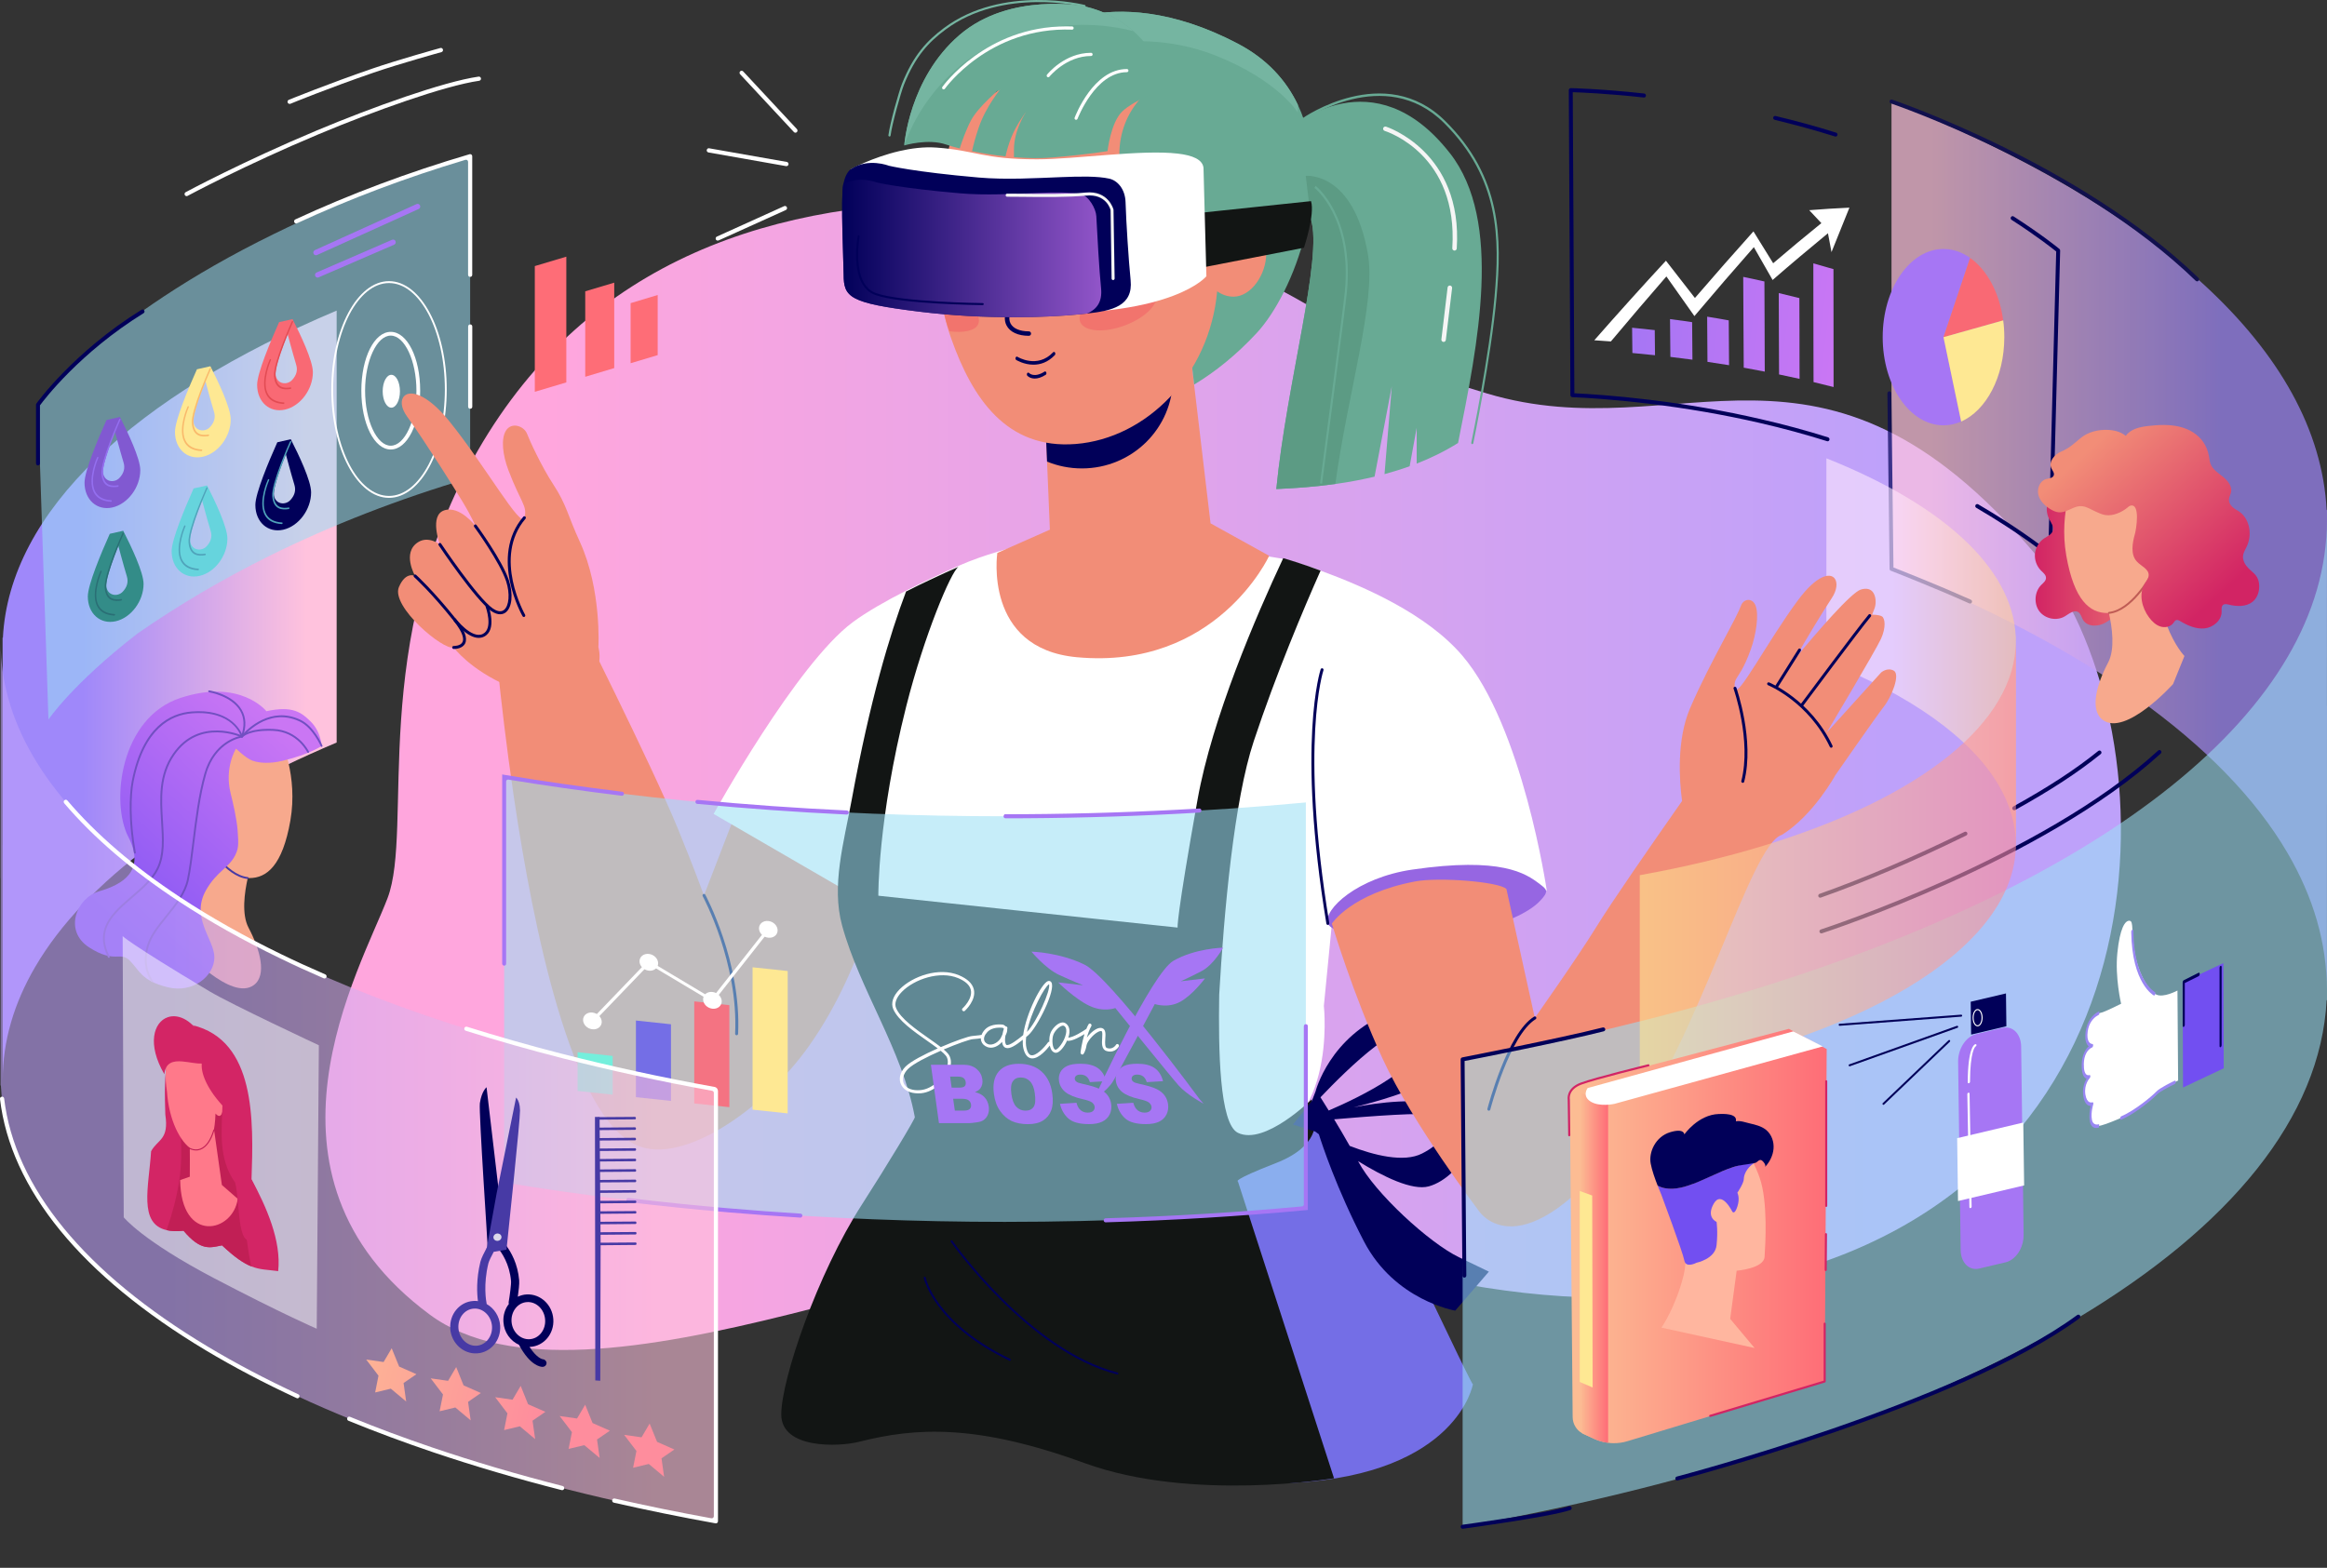 <svg width="46" height="31" viewBox="0 0 46 31" fill="none" xmlns="http://www.w3.org/2000/svg">
<rect x="0" y="0" width="46" height="31" fill="#333333" stroke="none"/>
<g clip-path="url(#clip0_1589_8693)">
<path d="M40.227 10.95C35.986 5.946 33.234 8.928 29.397 7.781C27.851 7.319 28.483 7.417 27.012 6.752C26.206 6.201 22.84 4.047 19.35 3.995C15.347 3.935 11.64 5.106 9.446 8.908C7.253 12.71 8.186 16.377 7.661 17.759C7.136 19.142 4.76 23.229 8.495 25.993C11.584 28.281 19.486 24.214 23.372 24.371C26.807 24.509 30.107 26.534 35.185 25.212C43.195 23.127 42.916 14.122 40.227 10.95V10.95Z" fill="url(#paint0_linear_1589_8693)"/>
<path d="M0.057 12.614L0.051 12.605V12.819L0.052 15.016V15.325L0.053 16.71L0.052 16.707V16.92L0.053 19.118V19.427L0.054 21.356C0.054 20.585 0.276 19.836 0.696 19.118C1.687 17.421 3.782 15.898 6.655 14.682V6.141C2.673 7.826 0.184 10.103 0.057 12.614Z" fill="url(#paint1_linear_1589_8693)"/>
<path d="M11.195 7.561L10.572 7.747V5.261L11.195 5.075V7.561Z" fill="url(#paint2_linear_1589_8693)"/>
<path d="M12.142 7.278L11.569 7.45V5.76L12.142 5.589V7.278Z" fill="url(#paint3_linear_1589_8693)"/>
<path d="M13.001 7.022L12.466 7.182V5.994L13.001 5.833V7.022Z" fill="url(#paint4_linear_1589_8693)"/>
<g opacity="0.69">
<path d="M45.999 12.991L46 10.335V10.078L45.993 10.088C45.833 6.924 42.569 4.069 37.391 2.007V11.248C41.186 12.758 43.952 14.695 45.221 16.868C45.728 17.737 45.997 18.641 45.997 19.573L45.999 17.241V16.868L46 14.212V13.954L45.998 13.957V13.364L45.999 12.991L45.999 12.991Z" fill="url(#paint5_linear_1589_8693)"/>
<path d="M43.433 5.563C43.423 5.563 43.414 5.56 43.406 5.553C41.077 3.301 37.416 2.058 37.379 2.045C37.359 2.039 37.348 2.016 37.355 1.995C37.361 1.975 37.383 1.963 37.404 1.97C37.44 1.983 41.118 3.232 43.459 5.495C43.475 5.51 43.476 5.536 43.461 5.551C43.453 5.559 43.443 5.564 43.432 5.564L43.433 5.563Z" fill="#010059"/>
<path d="M38.944 11.934C38.939 11.934 38.933 11.933 38.929 11.931C38.2 11.604 37.386 11.289 37.378 11.285C37.363 11.279 37.353 11.265 37.353 11.248L37.31 7.777C37.31 7.756 37.328 7.738 37.349 7.737H37.349C37.371 7.737 37.388 7.755 37.388 7.777L37.43 11.221C37.572 11.276 38.3 11.563 38.96 11.858C38.98 11.867 38.989 11.89 38.98 11.91C38.974 11.925 38.959 11.934 38.944 11.934L38.944 11.934Z" fill="#010059"/>
</g>
<path opacity="0.58" d="M39.85 13.842V12.687V12.574L39.847 12.579C39.778 11.202 38.357 9.959 36.104 9.062V13.084C37.756 13.741 38.959 14.584 39.511 15.529C39.733 15.908 39.849 16.301 39.849 16.707L39.85 15.692V14.374V14.261V14.262V14.005V13.842V13.842Z" fill="url(#paint6_linear_1589_8693)"/>
<path opacity="0.54" d="M0.751 8.002L0.958 14.227C0.958 14.227 1.424 13.529 2.719 12.526C3.523 11.967 4.396 11.453 5.33 10.989C6.554 10.383 7.883 9.865 9.294 9.449V3.089C8.198 3.412 6.869 3.915 5.421 4.623C1.992 6.299 0.751 8.002 0.751 8.002Z" fill="#9ADFF4"/>
<path d="M7.69 9.844C7.061 9.844 6.549 8.883 6.549 7.701C6.549 6.52 7.061 5.559 7.69 5.559C8.319 5.559 8.831 6.52 8.831 7.701C8.831 8.883 8.319 9.844 7.69 9.844ZM7.69 5.597C7.081 5.597 6.586 6.541 6.586 7.701C6.586 8.862 7.081 9.806 7.69 9.806C8.299 9.806 8.794 8.862 8.794 7.701C8.794 6.541 8.299 5.597 7.69 5.597Z" fill="white"/>
<path d="M7.724 8.888C7.399 8.888 7.143 8.377 7.143 7.725C7.143 7.072 7.399 6.562 7.724 6.562C8.05 6.562 8.306 7.072 8.306 7.725C8.306 8.377 8.05 8.888 7.724 8.888ZM7.724 6.636C7.449 6.636 7.217 7.135 7.217 7.725C7.217 8.315 7.449 8.813 7.724 8.813C7.999 8.813 8.232 8.315 8.232 7.725C8.232 7.135 7.999 6.636 7.724 6.636Z" fill="white"/>
<path d="M7.906 7.736C7.906 7.916 7.83 8.061 7.736 8.061C7.641 8.061 7.565 7.916 7.565 7.736C7.565 7.557 7.641 7.411 7.736 7.411C7.83 7.411 7.906 7.557 7.906 7.736Z" fill="white"/>
<path d="M9.254 6.455V8.042C9.254 8.069 9.279 8.088 9.305 8.081C9.305 8.081 9.306 8.081 9.306 8.081C9.324 8.077 9.336 8.06 9.336 8.042V6.455C9.336 6.436 9.322 6.419 9.304 6.415C9.304 6.415 9.304 6.415 9.303 6.415C9.278 6.41 9.254 6.429 9.254 6.455V6.455Z" fill="white"/>
<path d="M9.319 3.056C9.309 3.048 9.296 3.046 9.283 3.049C8.068 3.407 6.917 3.839 5.837 4.339C5.813 4.35 5.806 4.381 5.822 4.402C5.822 4.402 5.822 4.402 5.822 4.403C5.833 4.418 5.854 4.423 5.871 4.415C6.916 3.93 8.028 3.511 9.201 3.16C9.227 3.153 9.253 3.172 9.253 3.2V5.434C9.253 5.46 9.277 5.48 9.303 5.474C9.303 5.474 9.303 5.474 9.304 5.474C9.322 5.47 9.335 5.453 9.335 5.434V3.089C9.335 3.076 9.329 3.064 9.319 3.056Z" fill="white"/>
<path d="M8.303 4.062C8.291 4.036 8.261 4.024 8.235 4.035L6.224 4.946C6.198 4.958 6.186 4.989 6.198 5.016C6.206 5.034 6.223 5.045 6.241 5.047C6.249 5.047 6.258 5.046 6.266 5.043L8.277 4.132C8.303 4.12 8.315 4.088 8.303 4.062Z" fill="#A676F4"/>
<path d="M7.751 4.741L6.258 5.388C6.232 5.399 6.22 5.43 6.231 5.457C6.239 5.475 6.256 5.487 6.275 5.489C6.283 5.489 6.291 5.488 6.299 5.484L7.792 4.838C7.818 4.826 7.83 4.796 7.819 4.769C7.808 4.742 7.777 4.73 7.751 4.741H7.751Z" fill="#A676F4"/>
<path d="M5.782 6.31L5.517 6.37C5.348 6.75 5.083 7.379 5.083 7.61C5.083 7.948 5.33 8.168 5.634 8.099C5.938 8.03 6.185 7.7 6.185 7.361C6.185 7.131 5.939 6.616 5.783 6.31L5.782 6.31ZM5.773 7.515C5.676 7.618 5.486 7.599 5.451 7.429C5.416 7.258 5.685 6.604 5.685 6.604C5.685 6.604 5.779 6.959 5.855 7.212C5.89 7.329 5.855 7.428 5.773 7.515Z" fill="#F96974"/>
<path d="M5.743 7.691H5.742C5.612 7.711 5.437 7.707 5.417 7.435C5.398 7.181 5.753 6.391 5.768 6.357C5.771 6.349 5.78 6.344 5.787 6.346C5.794 6.349 5.797 6.357 5.793 6.366C5.789 6.374 5.428 7.181 5.446 7.426C5.464 7.672 5.615 7.68 5.744 7.66C5.753 7.659 5.759 7.665 5.758 7.673C5.758 7.681 5.751 7.689 5.744 7.691L5.743 7.691Z" fill="#E24B53"/>
<path d="M5.608 7.988C5.608 7.988 5.606 7.988 5.605 7.988C5.432 7.978 5.316 7.911 5.26 7.788C5.144 7.531 5.323 7.128 5.33 7.111C5.334 7.102 5.343 7.098 5.35 7.1C5.357 7.103 5.36 7.111 5.356 7.12C5.354 7.124 5.176 7.526 5.286 7.77C5.339 7.885 5.449 7.948 5.612 7.957C5.62 7.957 5.624 7.964 5.622 7.973C5.62 7.981 5.614 7.987 5.608 7.988H5.608Z" fill="#E24B53"/>
<path d="M2.37 8.245L2.105 8.305C1.935 8.684 1.671 9.314 1.671 9.544C1.671 9.883 1.918 10.102 2.222 10.034C2.526 9.965 2.773 9.635 2.773 9.296C2.773 9.066 2.527 8.551 2.371 8.245L2.37 8.245ZM2.361 9.45C2.264 9.553 2.074 9.534 2.039 9.363C2.004 9.193 2.273 8.539 2.273 8.539C2.273 8.539 2.367 8.894 2.443 9.147C2.478 9.263 2.443 9.363 2.361 9.45Z" fill="#8159D1"/>
<path d="M2.331 9.626H2.33C2.2 9.646 2.025 9.641 2.005 9.369C1.986 9.116 2.34 8.325 2.355 8.292C2.359 8.283 2.368 8.278 2.375 8.281C2.382 8.284 2.385 8.292 2.381 8.301C2.377 8.309 2.016 9.116 2.034 9.361C2.052 9.606 2.203 9.615 2.332 9.595C2.34 9.593 2.346 9.599 2.346 9.608C2.346 9.616 2.339 9.624 2.331 9.625L2.331 9.626Z" fill="#946FEF"/>
<path d="M2.196 9.922C2.196 9.922 2.194 9.922 2.192 9.922C2.02 9.912 1.904 9.845 1.848 9.722C1.731 9.465 1.911 9.062 1.918 9.045C1.922 9.037 1.931 9.032 1.938 9.034C1.945 9.037 1.948 9.045 1.944 9.054C1.942 9.058 1.764 9.46 1.874 9.704C1.927 9.819 2.036 9.882 2.2 9.891C2.207 9.891 2.212 9.898 2.21 9.907C2.208 9.915 2.202 9.921 2.196 9.922H2.196Z" fill="#946FEF"/>
<path d="M2.435 10.495L2.17 10.555C2 10.934 1.736 11.564 1.736 11.794C1.736 12.133 1.983 12.352 2.287 12.284C2.591 12.215 2.838 11.885 2.838 11.546C2.838 11.316 2.592 10.8 2.436 10.495L2.435 10.495ZM2.426 11.7C2.329 11.803 2.139 11.784 2.104 11.613C2.069 11.443 2.338 10.789 2.338 10.789C2.338 10.789 2.432 11.144 2.508 11.397C2.543 11.513 2.508 11.613 2.426 11.7Z" fill="#338C88"/>
<path d="M2.396 11.876H2.395C2.265 11.896 2.09 11.891 2.07 11.619C2.051 11.366 2.405 10.575 2.42 10.542C2.424 10.533 2.433 10.528 2.44 10.531C2.447 10.534 2.45 10.542 2.446 10.551C2.442 10.559 2.081 11.366 2.099 11.611C2.117 11.856 2.268 11.865 2.397 11.845C2.405 11.843 2.411 11.849 2.411 11.858C2.411 11.866 2.404 11.874 2.396 11.875L2.396 11.876Z" fill="#2A6F75"/>
<path d="M2.261 12.172C2.261 12.172 2.259 12.172 2.257 12.172C2.085 12.162 1.969 12.095 1.913 11.972C1.796 11.715 1.976 11.312 1.983 11.295C1.987 11.287 1.996 11.282 2.003 11.284C2.01 11.287 2.013 11.296 2.009 11.304C2.007 11.308 1.829 11.71 1.939 11.954C1.992 12.069 2.101 12.132 2.265 12.141C2.272 12.141 2.277 12.148 2.275 12.157C2.273 12.165 2.267 12.171 2.261 12.172H2.261Z" fill="#2A6F75"/>
<path d="M4.158 7.242L3.893 7.302C3.723 7.681 3.459 8.311 3.459 8.541C3.459 8.88 3.706 9.099 4.01 9.031C4.314 8.962 4.561 8.632 4.561 8.293C4.561 8.063 4.315 7.548 4.159 7.242L4.158 7.242ZM4.149 8.447C4.052 8.55 3.862 8.531 3.827 8.36C3.792 8.19 4.061 7.536 4.061 7.536C4.061 7.536 4.155 7.891 4.231 8.144C4.266 8.26 4.231 8.36 4.149 8.447Z" fill="#FEE893"/>
<path d="M4.119 8.623H4.118C3.988 8.643 3.813 8.638 3.793 8.366C3.774 8.113 4.128 7.322 4.143 7.289C4.147 7.28 4.156 7.275 4.163 7.278C4.17 7.281 4.173 7.289 4.169 7.298C4.165 7.306 3.804 8.113 3.822 8.358C3.84 8.603 3.991 8.612 4.12 8.592C4.128 8.59 4.134 8.596 4.134 8.605C4.134 8.613 4.127 8.621 4.119 8.622L4.119 8.623Z" fill="#F9B96B"/>
<path d="M3.984 8.919C3.984 8.919 3.982 8.919 3.98 8.919C3.808 8.91 3.692 8.843 3.636 8.719C3.519 8.462 3.699 8.059 3.706 8.042C3.71 8.034 3.719 8.029 3.726 8.031C3.733 8.034 3.736 8.043 3.732 8.051C3.73 8.055 3.552 8.457 3.662 8.701C3.715 8.816 3.824 8.879 3.988 8.888C3.995 8.888 4 8.895 3.998 8.904C3.996 8.912 3.99 8.918 3.984 8.919H3.984Z" fill="#F9B96B"/>
<path d="M4.093 9.599L3.827 9.658C3.658 10.038 3.393 10.667 3.393 10.898C3.393 11.236 3.64 11.456 3.944 11.387C4.248 11.319 4.495 10.988 4.495 10.649C4.495 10.419 4.249 9.904 4.093 9.598L4.093 9.599ZM4.083 10.803C3.986 10.906 3.796 10.887 3.761 10.717C3.726 10.546 3.995 9.893 3.995 9.893C3.995 9.893 4.089 10.248 4.165 10.501C4.2 10.617 4.165 10.716 4.083 10.803Z" fill="#66D4DD"/>
<path d="M4.053 10.979H4.052C3.922 10.999 3.747 10.995 3.727 10.723C3.708 10.47 4.063 9.679 4.078 9.645C4.081 9.637 4.09 9.632 4.097 9.634C4.104 9.637 4.107 9.646 4.103 9.654C4.099 9.662 3.738 10.47 3.756 10.714C3.774 10.96 3.925 10.968 4.054 10.948C4.063 10.947 4.069 10.953 4.068 10.961C4.068 10.97 4.061 10.977 4.054 10.979L4.053 10.979Z" fill="#4FA3BA"/>
<path d="M3.918 11.276C3.918 11.276 3.916 11.276 3.915 11.276C3.742 11.267 3.626 11.2 3.57 11.076C3.454 10.819 3.633 10.416 3.64 10.399C3.644 10.39 3.653 10.386 3.66 10.388C3.667 10.391 3.67 10.399 3.666 10.408C3.664 10.412 3.486 10.814 3.596 11.058C3.649 11.173 3.759 11.236 3.922 11.245C3.93 11.245 3.934 11.252 3.932 11.261C3.93 11.269 3.924 11.275 3.918 11.276H3.918Z" fill="#4FA3BA"/>
<path d="M5.747 8.685L5.482 8.745C5.312 9.124 5.048 9.754 5.048 9.984C5.048 10.323 5.295 10.542 5.599 10.474C5.903 10.405 6.15 10.075 6.15 9.736C6.15 9.505 5.904 8.99 5.748 8.685L5.747 8.685ZM5.738 9.89C5.641 9.993 5.451 9.974 5.416 9.803C5.38 9.633 5.65 8.979 5.65 8.979C5.65 8.979 5.744 9.334 5.82 9.587C5.855 9.703 5.82 9.803 5.738 9.89Z" fill="#010059"/>
<path d="M5.708 10.066H5.707C5.577 10.086 5.402 10.081 5.382 9.809C5.363 9.556 5.717 8.765 5.732 8.732C5.736 8.723 5.744 8.718 5.752 8.721C5.759 8.723 5.762 8.732 5.758 8.741C5.754 8.749 5.393 9.556 5.411 9.801C5.429 10.046 5.58 10.055 5.709 10.035C5.717 10.033 5.723 10.039 5.723 10.048C5.722 10.056 5.716 10.064 5.708 10.065L5.708 10.066Z" fill="#4FA3BA"/>
<path d="M5.573 10.362C5.573 10.362 5.57 10.362 5.569 10.362C5.396 10.353 5.28 10.285 5.224 10.162C5.108 9.905 5.287 9.502 5.295 9.485C5.299 9.476 5.308 9.472 5.315 9.474C5.322 9.477 5.324 9.485 5.321 9.494C5.319 9.498 5.14 9.9 5.251 10.144C5.303 10.259 5.413 10.322 5.576 10.331C5.584 10.331 5.589 10.338 5.587 10.347C5.585 10.354 5.579 10.361 5.572 10.362H5.573Z" fill="#4FA3BA"/>
<path d="M0.751 9.203C0.73 9.203 0.712 9.185 0.712 9.164V8.002C0.712 7.994 0.715 7.986 0.72 7.979C0.727 7.969 1.449 6.961 2.798 6.125C2.816 6.113 2.84 6.119 2.851 6.138C2.863 6.157 2.857 6.181 2.839 6.192C1.575 6.975 0.869 7.908 0.79 8.015V9.164C0.79 9.185 0.773 9.203 0.751 9.203Z" fill="#010059"/>
<path d="M17.481 17.053C17.481 17.053 17.161 19.034 15.987 20.689C15.113 21.921 13.505 23.045 12.592 22.647C11.941 22.363 11.423 21.278 11.016 19.904C10.638 18.629 10.357 17.106 10.156 15.746C9.862 13.753 9.739 12.111 9.739 12.111L11.335 12.048C11.335 12.048 12.875 15.102 13.406 16.399C13.712 17.145 13.916 17.705 13.916 17.705L14.527 16.12L17.481 17.052L17.481 17.053Z" fill="#F28D77"/>
<path d="M14.562 20.47C14.562 20.47 14.561 20.47 14.56 20.47C14.544 20.469 14.531 20.456 14.532 20.439C14.599 19.034 13.898 17.733 13.891 17.72C13.883 17.705 13.888 17.687 13.902 17.679C13.916 17.671 13.934 17.676 13.942 17.691C13.949 17.704 14.658 19.02 14.591 20.441C14.59 20.457 14.577 20.47 14.562 20.47V20.47Z" fill="#010059"/>
<path d="M11.829 12.797C11.829 12.797 11.896 11.661 11.464 10.717C11.219 10.184 11.202 9.983 10.94 9.583C10.702 9.22 10.466 8.704 10.419 8.578C10.361 8.425 10.113 8.335 10.001 8.516C9.901 8.675 9.935 8.993 10.049 9.294C10.292 9.937 10.431 10.001 10.367 10.237C10.303 10.473 9.601 9.22 8.884 8.331C8.654 8.047 8.454 7.89 8.297 7.822C8.156 7.761 8.051 7.773 7.993 7.829C7.913 7.905 7.922 8.064 8.047 8.236C8.218 8.472 8.461 8.841 8.681 9.183C8.87 9.478 9.042 9.753 9.136 9.907C9.337 10.239 9.398 10.4 9.398 10.4C9.398 10.4 9.092 9.993 8.785 10.09C8.478 10.187 8.696 10.766 8.696 10.766C8.696 10.766 8.471 10.589 8.264 10.721C7.939 10.928 8.206 11.389 8.206 11.389C8.206 11.389 8.023 11.288 7.886 11.607C7.722 11.991 8.764 12.867 8.969 12.803C8.969 12.803 9.287 13.242 10.061 13.573C10.835 13.904 11.071 13.721 11.524 13.506C11.977 13.29 11.829 12.797 11.829 12.797V12.797Z" fill="#F28D77"/>
<path d="M10.355 12.2C10.345 12.2 10.335 12.194 10.33 12.185C10.323 12.174 9.665 11.013 10.344 10.218C10.355 10.205 10.373 10.204 10.385 10.215C10.397 10.225 10.398 10.244 10.388 10.257C9.737 11.019 10.374 12.144 10.38 12.155C10.388 12.169 10.383 12.188 10.37 12.196C10.365 12.199 10.36 12.2 10.355 12.2V12.2Z" fill="#010059"/>
<path d="M8.973 12.832C8.97 12.832 8.968 12.832 8.968 12.832C8.951 12.832 8.939 12.818 8.939 12.802C8.94 12.785 8.953 12.772 8.969 12.773C8.971 12.773 9.104 12.776 9.143 12.695C9.171 12.639 9.162 12.52 8.966 12.273C8.523 11.717 8.19 11.414 8.186 11.411C8.174 11.4 8.173 11.381 8.184 11.369C8.194 11.357 8.213 11.356 8.225 11.366C8.228 11.369 8.565 11.677 9.011 12.236C9.184 12.453 9.246 12.616 9.195 12.722C9.144 12.826 9.003 12.832 8.973 12.832Z" fill="#010059"/>
<path d="M9.886 12.146C9.839 12.146 9.778 12.129 9.706 12.078C9.394 11.857 8.701 10.826 8.672 10.782C8.663 10.769 8.666 10.75 8.679 10.741C8.693 10.732 8.711 10.735 8.72 10.748C8.727 10.759 9.436 11.815 9.739 12.029C9.802 12.073 9.892 12.115 9.961 12.062C10.065 11.982 10.084 11.733 10.005 11.493C9.876 11.106 9.379 10.424 9.374 10.418C9.364 10.404 9.367 10.386 9.38 10.376C9.393 10.366 9.411 10.369 9.42 10.382C9.441 10.41 9.928 11.078 10.06 11.475C10.149 11.746 10.123 12.013 9.996 12.11C9.973 12.127 9.937 12.146 9.886 12.146L9.886 12.146Z" fill="#010059"/>
<path d="M9.465 12.613C9.229 12.613 8.978 12.289 8.966 12.273C8.956 12.26 8.958 12.241 8.971 12.231C8.984 12.221 9.002 12.223 9.012 12.236C9.015 12.24 9.326 12.642 9.544 12.535C9.757 12.43 9.602 12.001 9.6 11.997C9.594 11.981 9.602 11.964 9.617 11.958C9.632 11.953 9.649 11.96 9.655 11.975C9.662 11.995 9.831 12.459 9.569 12.588C9.535 12.605 9.5 12.612 9.465 12.612L9.465 12.613Z" fill="#010059"/>
<path d="M25.987 21.958C25.987 21.958 27.345 23.701 28.29 25.684C29.235 27.668 29.117 27.367 29.117 27.367C29.117 27.367 28.821 29.14 25.573 29.32C22.325 29.501 19.785 26.766 18.19 27.187C16.596 27.608 16.241 26.646 16.241 26.646L19.076 22.258L25.986 21.957L25.987 21.958Z" fill="#746EE6"/>
<path d="M26.329 18.263L26.17 19.89C26.17 19.89 26.468 22.55 24.48 22.698C24.03 22.732 24.636 22.417 24.037 22.611C23.161 22.897 22.7 22.587 21.025 22.783C18.204 23.112 18.254 21.09 18.254 21.09L17.377 18.689L16.779 17.643L14.107 16.094C14.107 16.094 15.746 13.126 16.857 12.303C17.134 12.098 17.515 11.881 17.931 11.669C18.266 11.499 18.623 11.332 18.966 11.181C19.92 10.76 21.281 10.558 21.281 10.558L24.884 10.979C24.884 10.979 25.276 11.021 25.474 11.079C25.66 11.134 25.809 11.172 26.105 11.283C26.977 11.603 28.201 12.138 28.906 12.962C30.102 14.362 30.576 17.605 30.576 17.605L26.329 18.263Z" fill="white"/>
<path d="M30.437 17.48C30.16 17.267 29.677 16.939 27.921 17.194C26.829 17.353 26.158 17.985 26.248 18.258C26.339 18.53 27.875 18.741 29.102 18.424C29.752 18.256 30.207 18.054 30.434 17.823C30.635 17.618 30.573 17.584 30.437 17.48V17.48Z" fill="#9666E2"/>
<path d="M26.248 18.288C26.234 18.288 26.222 18.278 26.22 18.263C25.631 14.687 26.102 13.247 26.107 13.233C26.112 13.218 26.129 13.21 26.144 13.215C26.159 13.22 26.167 13.237 26.162 13.253C26.157 13.267 25.692 14.696 26.277 18.253C26.28 18.27 26.269 18.285 26.253 18.288C26.252 18.288 26.25 18.288 26.249 18.288L26.248 18.288Z" fill="#010059"/>
<path d="M25.089 10.99C25.089 10.99 24.049 13.252 21.285 12.995C19.434 12.822 19.715 10.933 19.715 10.933L20.754 10.473L20.698 9.127L20.654 8.085L20.673 8.073L22.959 6.616L23.451 6.303L23.605 7.605L23.93 10.348L25.089 10.99Z" fill="#F28D77"/>
<path d="M23.186 7.48C23.186 8.465 22.381 9.262 21.387 9.262C21.143 9.262 20.91 9.214 20.698 9.127L20.654 8.086L22.96 6.617C23.104 6.873 23.186 7.167 23.186 7.481V7.48Z" fill="#010059"/>
<path d="M17.039 23.816C17.531 23.052 18.107 22.096 18.084 22.088C17.837 20.753 16.997 19.579 16.647 18.301C16.43 17.509 16.682 16.66 16.838 15.806C17.197 13.852 17.591 12.54 17.911 11.696C18.246 11.526 18.604 11.36 18.947 11.208C18.801 11.3 18.269 12.562 17.915 13.964C17.347 16.212 17.363 17.711 17.363 17.711L23.279 18.341C23.279 18.341 23.246 18.195 23.674 15.806C23.961 14.201 24.828 12.184 25.367 11.036C25.553 11.091 25.81 11.172 26.105 11.283C25.772 12.033 25.225 13.326 24.785 14.653C24.392 15.836 24.197 18.023 24.101 19.67C24.084 20.755 24.105 22.221 24.471 22.399C25.002 22.657 25.928 21.737 25.928 21.737L25.987 22.158C25.987 22.158 26.105 22.655 25.219 22.999C24.333 23.344 24.471 23.36 24.471 23.36L26.371 29.23C26.371 29.23 23.566 29.704 21.44 28.93C19.313 28.155 18.114 28.221 16.98 28.509C16.586 28.609 15.444 28.657 15.444 27.968C15.444 27.279 16.153 25.192 17.039 23.816L17.039 23.816Z" fill="#121514"/>
<path d="M22.088 27.177C22.088 27.177 22.085 27.177 22.084 27.177C20.325 26.729 18.81 24.576 18.795 24.554C18.789 24.545 18.79 24.533 18.799 24.527C18.808 24.52 18.82 24.522 18.826 24.531C18.841 24.553 20.349 26.695 22.093 27.138C22.103 27.141 22.11 27.151 22.107 27.162C22.105 27.171 22.097 27.177 22.088 27.177Z" fill="#010059"/>
<path d="M19.962 26.906C19.959 26.906 19.956 26.906 19.954 26.905C18.456 26.188 18.262 25.277 18.26 25.268C18.258 25.257 18.265 25.247 18.276 25.244C18.286 25.242 18.296 25.249 18.299 25.26C18.3 25.269 18.493 26.161 19.971 26.869C19.981 26.873 19.985 26.886 19.98 26.895C19.977 26.903 19.97 26.907 19.963 26.907L19.962 26.906Z" fill="#010059"/>
<path d="M24.836 6.592C24.438 7.019 24.026 7.35 23.606 7.604L23.452 6.303L22.96 6.616L20.674 8.073C20.066 7.696 19.59 6.951 19.469 6.219C19.376 5.652 19.282 4.432 19.404 3.263C19.511 2.244 19.78 1.266 20.355 0.794C20.425 0.735 20.499 0.686 20.579 0.644C20.579 0.644 20.881 0.425 21.438 0.306C22.105 0.165 23.139 0.167 24.466 0.862C25.045 1.165 25.426 1.589 25.656 2.073C26.393 3.622 25.588 5.786 24.835 6.593L24.836 6.592Z" fill="#68AA94"/>
<path d="M28.66 3.027C27.15 1.094 25.545 2.516 25.545 2.516L25.638 3.428L25.916 4.34C26.151 5.111 25.438 7.546 25.23 9.67C25.764 9.647 26.297 9.601 26.821 9.5C26.939 9.477 27.056 9.452 27.172 9.425L27.513 7.637L27.369 9.375C27.536 9.329 27.702 9.278 27.866 9.219L28.005 8.459V9.167C28.286 9.057 28.561 8.923 28.823 8.759C29.213 6.808 29.717 4.379 28.661 3.027H28.66Z" fill="#68AA94"/>
<path d="M25.23 9.67C25.438 7.547 26.15 5.111 25.916 4.34L25.812 3.477C25.812 3.477 26.756 3.376 27.042 5.033C27.203 5.965 26.641 7.782 26.397 9.568C26.011 9.623 25.62 9.653 25.23 9.67V9.67Z" fill="#5C9B84"/>
<path d="M29.104 8.783C29.104 8.783 29.101 8.783 29.099 8.782C29.088 8.778 29.081 8.765 29.084 8.752C29.087 8.736 29.439 7.054 29.544 5.862C29.645 4.728 29.651 3.529 28.543 2.429C27.372 1.267 25.787 2.368 25.771 2.379C25.761 2.386 25.748 2.382 25.742 2.371C25.736 2.359 25.74 2.344 25.75 2.337C25.766 2.325 27.376 1.208 28.569 2.392C29.693 3.506 29.687 4.72 29.585 5.867C29.479 7.063 29.127 8.747 29.124 8.764C29.122 8.775 29.113 8.782 29.104 8.782V8.783Z" fill="#68AA94"/>
<path d="M26.134 9.565L26.094 9.557C26.099 9.522 26.561 6.034 26.586 5.757C26.721 4.29 25.993 3.722 25.985 3.716L26.007 3.675C26.015 3.68 26.764 4.263 26.627 5.763C26.601 6.041 26.139 9.53 26.134 9.565V9.565Z" fill="#68AA94"/>
<path d="M25.031 5.014C25.031 5.427 24.733 5.866 24.384 5.866C24.266 5.866 24.156 5.827 24.061 5.76C23.91 7.417 22.662 8.668 21.265 8.779C19.901 8.887 19.222 7.883 18.8 6.684C18.699 6.398 18.627 6.097 18.59 5.785C18.57 5.621 18.56 5.453 18.56 5.284C18.56 4.651 18.601 3.153 18.855 2.65C19.334 1.699 20.5 1.433 21.483 1.433C22.744 1.433 23.677 3.124 23.987 4.54C24.096 4.402 24.304 4.319 24.456 4.319C24.804 4.319 25.031 4.602 25.031 5.014Z" fill="#F28D77"/>
<path d="M23.544 4.61C24.327 4.61 24.962 3.913 24.962 3.053C24.962 2.193 24.327 1.496 23.544 1.496C22.762 1.496 22.127 2.193 22.127 3.053C22.127 3.913 22.762 4.61 23.544 4.61Z" fill="#68AA94"/>
<path d="M20.742 4.585C20.715 4.585 20.687 4.572 20.671 4.547C20.645 4.507 20.655 4.454 20.694 4.427C20.703 4.421 21.597 3.825 22.407 4.393C22.446 4.421 22.456 4.475 22.429 4.514C22.402 4.553 22.348 4.563 22.309 4.536C21.594 4.034 20.798 4.565 20.79 4.57C20.775 4.58 20.759 4.585 20.742 4.585Z" fill="#338C88"/>
<path d="M21.498 5.364C21.114 5.364 20.86 5.146 20.856 5.143C20.832 5.121 20.83 5.084 20.851 5.06C20.873 5.036 20.91 5.033 20.934 5.055C20.954 5.072 21.427 5.475 22.058 5.069C22.086 5.051 22.122 5.059 22.14 5.087C22.157 5.114 22.15 5.15 22.122 5.168C21.894 5.315 21.681 5.365 21.498 5.365L21.498 5.364Z" fill="#010059"/>
<path d="M19.247 5.366C18.851 5.366 18.596 5.1 18.593 5.096C18.57 5.072 18.572 5.035 18.596 5.013C18.62 4.991 18.657 4.993 18.679 5.016C18.698 5.036 19.143 5.497 19.775 5.07C19.802 5.052 19.838 5.059 19.857 5.086C19.875 5.113 19.868 5.149 19.841 5.167C19.622 5.315 19.421 5.367 19.247 5.367L19.247 5.366Z" fill="#010059"/>
<path d="M18.648 4.653C18.631 4.653 18.613 4.648 18.598 4.637C18.56 4.609 18.55 4.556 18.578 4.516C18.583 4.51 19.041 3.878 19.872 4.461C19.911 4.489 19.921 4.542 19.894 4.582C19.867 4.621 19.813 4.631 19.774 4.603C19.081 4.117 18.732 4.596 18.718 4.616C18.701 4.64 18.674 4.652 18.648 4.652L18.648 4.653Z" fill="#338C88"/>
<path d="M20.338 6.64C20.125 6.64 19.964 6.565 19.897 6.435C19.848 6.341 19.828 6.176 20.008 5.928C20.286 5.543 20.149 4.954 20.148 4.949C20.142 4.925 20.157 4.901 20.181 4.896C20.204 4.89 20.229 4.905 20.234 4.928C20.24 4.954 20.382 5.562 20.08 5.979C19.96 6.145 19.923 6.293 19.976 6.395C20.027 6.495 20.16 6.552 20.338 6.552C20.362 6.552 20.382 6.572 20.382 6.596C20.382 6.62 20.363 6.64 20.338 6.64Z" fill="#010059"/>
<path d="M20.429 7.211C20.239 7.211 20.092 7.119 20.089 7.118C20.076 7.11 20.07 7.089 20.077 7.071C20.083 7.054 20.099 7.046 20.113 7.055C20.116 7.057 20.504 7.297 20.818 6.966C20.83 6.954 20.847 6.956 20.856 6.972C20.865 6.987 20.863 7.009 20.852 7.021C20.712 7.168 20.56 7.211 20.429 7.211L20.429 7.211Z" fill="#010059"/>
<path d="M20.456 7.485C20.36 7.485 20.311 7.433 20.308 7.429C20.297 7.417 20.296 7.395 20.305 7.38C20.315 7.365 20.332 7.363 20.343 7.376C20.347 7.38 20.444 7.478 20.648 7.348C20.661 7.339 20.677 7.347 20.683 7.364C20.69 7.382 20.684 7.402 20.671 7.411C20.583 7.467 20.511 7.485 20.456 7.485Z" fill="#010059"/>
<path d="M22.845 5.794C22.932 5.983 22.669 6.266 22.258 6.426C21.848 6.587 21.444 6.563 21.357 6.374C21.27 6.184 21.532 5.901 21.943 5.741C22.354 5.581 22.758 5.605 22.845 5.794Z" fill="#F2746D"/>
<path d="M19.335 6.414C19.274 6.545 19.032 6.586 18.77 6.551C18.667 6.286 18.623 6.016 18.585 5.727C18.639 5.741 18.693 5.759 18.748 5.781C19.159 5.942 19.422 6.225 19.335 6.414Z" fill="#F2746D"/>
<path d="M21.655 3.312C21.502 3.312 21.406 3.289 21.398 3.287C21.375 3.281 21.36 3.257 21.366 3.234C21.372 3.21 21.396 3.196 21.42 3.202C21.424 3.203 21.845 3.303 22.364 3.059C22.386 3.049 22.412 3.058 22.423 3.08C22.433 3.102 22.424 3.128 22.402 3.139C22.103 3.28 21.838 3.313 21.655 3.313V3.312Z" fill="#F5F5F5"/>
<path d="M28.753 4.955C28.753 4.955 28.751 4.955 28.75 4.955C28.726 4.953 28.707 4.932 28.709 4.908C28.828 3.066 27.432 2.607 27.372 2.588C27.349 2.581 27.336 2.556 27.343 2.533C27.35 2.51 27.375 2.497 27.399 2.504C27.414 2.509 28.921 3.001 28.797 4.913C28.795 4.937 28.776 4.955 28.753 4.955Z" fill="#F5F5F5"/>
<path d="M28.537 6.761C28.537 6.761 28.534 6.761 28.532 6.761C28.508 6.758 28.49 6.736 28.493 6.712L28.616 5.684C28.619 5.66 28.642 5.643 28.666 5.646C28.69 5.649 28.707 5.671 28.705 5.695L28.581 6.723C28.578 6.745 28.559 6.761 28.537 6.761V6.761Z" fill="#F5F5F5"/>
<path d="M24.466 0.861C23.169 0.182 22.151 0.165 21.484 0.296C21.555 0.461 21.629 0.625 21.721 0.78C21.742 0.817 21.763 0.854 21.783 0.891C21.889 0.867 22.239 0.798 22.722 0.82C23.098 0.837 23.555 0.909 24.038 1.101C25.269 1.593 25.652 2.221 25.652 2.221L25.656 2.072C25.425 1.588 25.045 1.164 24.466 0.861L24.466 0.861Z" fill="#75B5A1"/>
<path d="M23.092 1.712C23.092 1.712 22.41 1.983 22.182 2.206C21.955 2.429 21.894 2.987 21.894 2.987C21.894 2.987 21.545 3.05 20.802 3.114C20.565 3.135 20.303 3.129 20.044 3.108V2.955C20.044 2.576 20.264 2.24 20.285 2.209C20.264 2.236 20.098 2.461 19.998 2.7C19.933 2.858 19.896 3.004 19.877 3.092C19.641 3.067 19.413 3.03 19.215 2.989C19.24 2.876 19.28 2.72 19.346 2.525C19.493 2.093 19.797 1.735 19.815 1.713C19.793 1.731 19.342 2.102 19.194 2.381C19.095 2.57 19.014 2.8 18.972 2.935C18.866 2.909 18.777 2.884 18.709 2.86C18.345 2.732 17.875 2.876 17.875 2.876C17.875 2.876 17.966 1.553 18.967 0.692C19.968 -0.168 21.439 0.125 21.439 0.125C21.852 0.222 22.166 0.407 22.404 0.615C22.569 0.761 22.696 0.918 22.794 1.066C23.023 1.411 23.091 1.712 23.091 1.712L23.092 1.712Z" fill="#68AA94"/>
<path d="M22.405 0.615C21.962 0.501 21.346 0.429 20.606 0.565C18.437 0.963 17.876 2.876 17.876 2.876C17.876 2.876 17.967 1.553 18.968 0.692C19.968 -0.168 21.44 0.125 21.44 0.125C21.853 0.222 22.167 0.407 22.405 0.615V0.615Z" fill="#75B5A1"/>
<path d="M17.583 2.699C17.583 2.699 17.581 2.699 17.581 2.699C17.569 2.697 17.56 2.687 17.562 2.675C17.594 2.428 17.768 1.815 17.829 1.659C18.056 1.088 18.326 0.804 18.66 0.554C19.819 -0.31 21.429 0.094 21.445 0.098C21.457 0.101 21.463 0.112 21.46 0.124C21.457 0.135 21.445 0.141 21.434 0.138C21.418 0.134 19.828 -0.265 18.687 0.588C18.358 0.833 18.094 1.112 17.87 1.674C17.809 1.829 17.637 2.436 17.605 2.68C17.604 2.691 17.595 2.699 17.584 2.699H17.583Z" fill="#75B5A1"/>
<path d="M18.654 1.768C18.648 1.768 18.642 1.766 18.636 1.762C18.622 1.752 18.619 1.732 18.629 1.718C18.637 1.706 19.483 0.521 21.078 0.521C21.116 0.521 21.155 0.522 21.195 0.523C21.212 0.524 21.225 0.538 21.224 0.556C21.224 0.573 21.21 0.586 21.193 0.586H21.192C19.555 0.527 18.687 1.743 18.678 1.755C18.672 1.763 18.663 1.768 18.653 1.768L18.654 1.768Z" fill="white"/>
<path d="M21.272 2.369C21.268 2.369 21.265 2.368 21.261 2.367C21.245 2.361 21.237 2.343 21.244 2.326C21.259 2.287 21.613 1.365 22.276 1.365C22.294 1.365 22.307 1.379 22.307 1.396C22.307 1.413 22.294 1.427 22.276 1.427C21.655 1.427 21.304 2.339 21.301 2.349C21.296 2.361 21.285 2.369 21.272 2.369V2.369Z" fill="white"/>
<path d="M20.721 1.527C20.714 1.527 20.707 1.525 20.702 1.521C20.689 1.51 20.686 1.49 20.697 1.477C20.711 1.459 21.047 1.044 21.568 1.044C21.585 1.044 21.599 1.059 21.599 1.076C21.599 1.093 21.585 1.107 21.568 1.107C21.077 1.107 20.748 1.512 20.745 1.516C20.739 1.524 20.73 1.527 20.721 1.527Z" fill="white"/>
<path d="M25.916 3.977L23.053 4.279L23.166 5.406L25.776 4.899C25.776 4.899 25.998 4.239 25.916 3.977Z" fill="#121514"/>
<path d="M23.791 3.32L23.802 3.749L23.848 5.462C23.848 5.462 23.223 6.252 20.443 6.195C17.663 6.139 16.982 5.801 17.039 5.631C17.096 5.462 16.826 3.341 16.826 3.341C16.826 3.341 17.25 3.111 17.776 2.988C18.009 2.934 18.262 2.9 18.507 2.918C19.301 2.974 19.422 3.15 20.5 3.15C21.262 3.15 22.563 2.953 23.28 3.037C23.577 3.071 23.774 3.155 23.791 3.32H23.791Z" fill="white"/>
<path d="M21.487 6.2C21.436 6.206 21.383 6.211 21.33 6.216C20.762 6.273 19.514 6.329 18.152 6.16C16.791 5.991 16.677 5.878 16.677 5.427C16.677 5.253 16.615 3.901 16.669 3.645C16.669 3.645 16.669 3.644 16.669 3.643C16.701 3.499 16.75 3.391 16.825 3.341C17.166 3.116 17.57 3.277 17.57 3.277C17.57 3.277 18.066 3.399 19.343 3.51C19.898 3.558 20.484 3.521 20.984 3.502C21.366 3.487 21.697 3.482 21.926 3.532C22.087 3.567 22.242 3.734 22.25 3.998C22.262 4.394 22.31 5.138 22.35 5.54C22.402 6.05 21.987 6.145 21.487 6.2H21.487Z" fill="#010059"/>
<path opacity="0.72" d="M21.487 6.2C21.436 6.206 21.383 6.211 21.33 6.216C20.762 6.273 19.514 6.329 18.152 6.16C16.791 5.991 16.677 5.878 16.677 5.427C16.677 5.253 16.615 3.901 16.669 3.645C16.977 3.467 17.326 3.607 17.326 3.607C17.326 3.607 17.787 3.72 18.973 3.822C19.488 3.867 20.032 3.833 20.497 3.815C20.852 3.801 21.159 3.797 21.372 3.843C21.521 3.875 21.665 4.126 21.672 4.275C21.691 4.641 21.728 5.33 21.766 5.701C21.793 5.973 21.679 6.117 21.488 6.201L21.487 6.2Z" fill="url(#paint7_linear_1589_8693)"/>
<path d="M19.909 3.829C19.991 3.829 20.091 3.83 20.203 3.831C20.593 3.835 21.127 3.841 21.461 3.807C21.91 3.762 22.01 4.134 22.012 4.145L22.034 5.507C22.034 5.524 22.021 5.538 22.004 5.538H22.004C21.988 5.538 21.974 5.525 21.974 5.508L21.954 4.153C21.95 4.139 21.87 3.828 21.467 3.868C21.13 3.902 20.594 3.897 20.203 3.892C20.092 3.891 19.991 3.89 19.91 3.89C19.893 3.89 19.88 3.877 19.88 3.86C19.88 3.842 19.894 3.829 19.91 3.829H19.909Z" fill="#F5F5F5"/>
<path d="M19.427 6.033C19.361 6.032 17.82 6.016 17.305 5.834C16.777 5.647 16.946 4.709 16.954 4.669C16.956 4.658 16.966 4.651 16.976 4.653C16.987 4.655 16.994 4.665 16.992 4.676C16.99 4.686 16.821 5.621 17.317 5.796C17.826 5.976 19.411 5.993 19.427 5.993C19.438 5.993 19.446 6.002 19.446 6.013C19.446 6.024 19.437 6.033 19.427 6.033H19.427Z" fill="#010059"/>
<path d="M26.072 22.43C26.13 22.614 26.419 23.5 26.961 24.543C27.57 25.717 28.767 25.915 28.767 25.915L29.432 25.144L28.842 24.86C28.252 24.576 27.177 23.589 26.85 22.966C26.849 22.964 26.847 22.962 26.846 22.959C27.346 23.268 27.919 23.547 28.244 23.458C28.907 23.274 29.554 22.149 28.657 21.875C28.047 21.689 27.223 21.803 26.758 21.896C27.195 21.788 27.925 21.584 28.323 21.331C28.916 20.955 28.68 19.535 27.48 20.014C26.279 20.493 26.006 21.581 26.006 21.581L25.932 21.771L25.559 22.235L25.999 22.374C26.021 22.39 26.046 22.409 26.073 22.429L26.072 22.43ZM26.266 21.958C26.198 21.847 26.141 21.757 26.103 21.697C26.63 21.142 27.832 19.957 28.047 20.494C28.26 21.029 26.894 21.688 26.267 21.958H26.266ZM26.681 22.658C26.577 22.473 26.469 22.291 26.373 22.132C27.039 22.074 28.226 21.982 28.3 22.055C28.403 22.157 28.807 22.453 28.112 22.808C27.751 22.993 27.163 22.844 26.681 22.658H26.681Z" fill="#010059"/>
<path d="M37.437 13.261C37.304 13.189 37.184 13.299 37.184 13.299L36.106 14.491C36.106 14.491 37.081 12.858 37.184 12.63C37.287 12.402 37.262 12.224 37.202 12.188C37.142 12.151 37.007 12.155 37.007 12.155L37.057 12.027C37.088 11.946 37.091 11.786 37.017 11.7C36.972 11.649 36.899 11.623 36.786 11.657C36.595 11.714 35.932 12.482 35.48 13.028C35.7 12.647 36.013 12.123 36.21 11.827C36.314 11.671 36.327 11.52 36.27 11.441C36.179 11.316 35.911 11.37 35.543 11.867C34.941 12.678 34.338 13.841 34.297 13.61C34.269 13.452 34.323 13.435 34.43 13.246C34.479 13.159 34.539 13.036 34.608 12.845C34.718 12.539 34.771 12.156 34.706 11.98C34.643 11.809 34.465 11.839 34.417 11.973C34.396 12.031 34.355 12.117 34.3 12.226C34.239 12.346 34.16 12.493 34.072 12.659C33.869 13.041 33.616 13.522 33.409 14.004C33.141 14.631 33.196 15.428 33.251 15.838C32.629 16.726 31.861 17.833 31.55 18.338C31.186 18.93 30.34 20.127 30.34 20.127L29.779 17.578C29.631 17.433 28.442 17.34 27.978 17.428C26.708 17.668 26.328 18.263 26.328 18.263C26.328 18.263 26.743 19.657 27.333 20.937C27.923 22.216 29.228 23.936 29.228 23.936C29.228 23.936 30.052 25.247 32.119 22.506C32.865 21.516 33.484 20.062 33.995 18.834C34.505 17.605 34.908 16.601 35.225 16.507C35.85 16.118 36.279 15.33 36.279 15.33C36.279 15.33 37.078 14.18 37.239 13.973C37.4 13.768 37.568 13.333 37.436 13.261H37.437Z" fill="#F28D77"/>
<path d="M34.451 15.479C34.449 15.479 34.447 15.479 34.444 15.478C34.428 15.474 34.419 15.457 34.423 15.442C34.627 14.64 34.273 13.63 34.27 13.619C34.264 13.604 34.272 13.587 34.287 13.581C34.302 13.576 34.319 13.584 34.325 13.599C34.328 13.61 34.688 14.636 34.479 15.457C34.476 15.47 34.464 15.479 34.451 15.479Z" fill="#010059"/>
<path d="M35.123 13.598C35.118 13.598 35.113 13.596 35.108 13.593C35.094 13.584 35.09 13.566 35.099 13.552L35.548 12.837C35.557 12.824 35.575 12.819 35.589 12.828C35.602 12.837 35.606 12.856 35.598 12.869L35.148 13.584C35.142 13.593 35.133 13.598 35.123 13.598H35.123Z" fill="#010059"/>
<path d="M35.62 13.97C35.614 13.97 35.608 13.968 35.602 13.964C35.59 13.954 35.587 13.935 35.597 13.922C35.608 13.908 36.708 12.428 36.938 12.153C36.948 12.141 36.967 12.139 36.979 12.15C36.991 12.161 36.993 12.18 36.982 12.192C36.754 12.465 35.654 13.943 35.643 13.958C35.637 13.966 35.629 13.97 35.62 13.97Z" fill="#010059"/>
<path d="M29.432 21.962C29.429 21.962 29.427 21.962 29.424 21.961C29.409 21.957 29.399 21.94 29.403 21.925C29.419 21.864 29.798 20.425 30.326 20.102C30.34 20.093 30.358 20.098 30.366 20.112C30.374 20.126 30.37 20.145 30.356 20.153C29.848 20.463 29.464 21.925 29.46 21.94C29.456 21.953 29.444 21.962 29.432 21.962Z" fill="#010059"/>
<path d="M36.198 14.785C36.187 14.785 36.177 14.778 36.172 14.768C35.753 13.882 34.96 13.552 34.952 13.549C34.937 13.543 34.929 13.525 34.935 13.51C34.941 13.495 34.958 13.488 34.973 13.494C34.981 13.497 35.796 13.835 36.224 14.743C36.231 14.758 36.225 14.775 36.211 14.782C36.206 14.784 36.202 14.785 36.198 14.785V14.785Z" fill="#010059"/>
<path opacity="0.57" d="M46 15.646L45.999 13.56V12.991L45.998 10.287C45.998 11.218 45.729 12.123 45.221 12.991C43.134 16.562 37.007 19.494 28.913 20.947V30.189C38.803 28.415 45.757 24.428 45.993 19.771L46 19.781V19.523L45.999 17.437V15.902L46 15.904V15.646Z" fill="#9ADFF4"/>
<path d="M28.948 25.262C28.926 25.262 28.909 25.245 28.909 25.223L28.874 20.947C28.874 20.928 28.887 20.912 28.906 20.908C28.924 20.904 30.81 20.538 31.684 20.316C31.705 20.311 31.726 20.324 31.732 20.345C31.737 20.366 31.724 20.387 31.703 20.392C30.89 20.599 29.205 20.93 28.952 20.979L28.986 25.222C28.986 25.244 28.969 25.262 28.948 25.262L28.948 25.262Z" fill="#010059"/>
<path d="M33.156 29.274C33.139 29.274 33.123 29.262 33.118 29.244C33.113 29.223 33.126 29.202 33.147 29.196C33.202 29.182 38.704 27.735 41.062 26.002C41.08 25.989 41.105 25.993 41.117 26.011C41.129 26.029 41.125 26.053 41.108 26.066C38.737 27.808 33.221 29.258 33.166 29.273C33.163 29.273 33.16 29.274 33.156 29.274L33.156 29.274Z" fill="#010059"/>
<path d="M28.913 30.228C28.894 30.228 28.877 30.214 28.875 30.194C28.872 30.172 28.886 30.152 28.908 30.149C28.925 30.147 30.627 29.916 31.017 29.783C31.038 29.776 31.06 29.788 31.067 29.808C31.073 29.829 31.062 29.852 31.042 29.858C30.645 29.993 28.989 30.218 28.919 30.228C28.917 30.228 28.915 30.228 28.913 30.228L28.913 30.228Z" fill="#010059"/>
<path d="M36.005 18.456C35.989 18.456 35.974 18.445 35.968 18.428C35.962 18.407 35.973 18.385 35.993 18.379C36.036 18.364 40.355 16.954 42.662 14.841C42.678 14.826 42.703 14.827 42.717 14.844C42.731 14.86 42.73 14.885 42.714 14.899C40.394 17.024 36.06 18.44 36.016 18.454C36.012 18.455 36.009 18.456 36.004 18.456H36.005Z" fill="#010059"/>
<path d="M39.817 16.021C39.804 16.021 39.79 16.014 39.783 16.001C39.773 15.982 39.78 15.958 39.798 15.947C40.496 15.56 41.03 15.211 41.479 14.848C41.495 14.835 41.52 14.838 41.533 14.855C41.547 14.872 41.544 14.897 41.527 14.91C41.075 15.276 40.537 15.627 39.836 16.016C39.83 16.02 39.823 16.021 39.817 16.021V16.021Z" fill="#010059"/>
<path d="M35.982 17.75C35.965 17.75 35.951 17.74 35.945 17.724C35.938 17.703 35.949 17.681 35.969 17.674C36.866 17.355 37.777 16.966 38.836 16.448C38.855 16.439 38.879 16.447 38.888 16.467C38.897 16.486 38.889 16.51 38.869 16.52C37.808 17.039 36.894 17.429 35.994 17.748C35.99 17.75 35.986 17.75 35.981 17.75H35.982Z" fill="#010059"/>
<g opacity="0.57">
<path d="M19.864 16.14C16.342 16.14 12.994 15.862 9.966 15.36V23.381C12.992 23.882 16.34 24.16 19.862 24.16C21.915 24.16 23.908 24.065 25.814 23.887V15.867C23.909 16.045 21.916 16.14 19.864 16.14Z" fill="#9ADFF4"/>
</g>
<path d="M25.774 20.288V23.816C25.774 23.836 25.759 23.853 25.74 23.854C24.468 23.972 23.167 24.05 21.854 24.089C21.834 24.09 21.819 24.107 21.818 24.127C21.818 24.128 21.818 24.129 21.818 24.13C21.817 24.152 21.835 24.17 21.857 24.169C23.195 24.129 24.521 24.049 25.818 23.928L25.853 23.924V20.29C25.853 20.273 25.843 20.258 25.827 20.253C25.827 20.253 25.827 20.253 25.826 20.253C25.801 20.244 25.775 20.262 25.775 20.289L25.774 20.288Z" fill="#A676F4"/>
<path d="M9.972 15.321L9.927 15.313V19.055C9.927 19.075 9.943 19.092 9.963 19.094C9.963 19.094 9.963 19.094 9.963 19.094C9.986 19.097 10.005 19.078 10.005 19.055V15.453C10.005 15.429 10.026 15.411 10.05 15.415C10.786 15.535 11.534 15.642 12.291 15.734C12.314 15.737 12.335 15.718 12.335 15.694V15.694C12.335 15.674 12.32 15.657 12.3 15.655C11.513 15.559 10.736 15.448 9.972 15.321Z" fill="#A676F4"/>
<path d="M12.415 23.768C13.071 23.847 13.734 23.915 14.404 23.972C14.873 24.012 15.345 24.046 15.82 24.076C15.834 24.077 15.847 24.069 15.855 24.057C15.855 24.057 15.855 24.057 15.855 24.056C15.871 24.031 15.854 23.998 15.825 23.997C15.345 23.967 14.868 23.932 14.395 23.891C13.731 23.834 13.074 23.767 12.424 23.689C12.404 23.687 12.386 23.7 12.382 23.72C12.382 23.72 12.382 23.72 12.382 23.72C12.377 23.744 12.392 23.766 12.415 23.769L12.415 23.768Z" fill="#A676F4"/>
<path d="M23.747 16.012C23.741 15.996 23.726 15.986 23.709 15.987C22.567 16.054 21.41 16.092 20.247 16.099C20.119 16.1 19.992 16.1 19.863 16.1C19.852 16.1 19.835 16.131 19.838 16.147C19.841 16.166 19.857 16.18 19.876 16.18C20.008 16.18 20.14 16.18 20.271 16.179C21.427 16.172 22.578 16.134 23.713 16.067C23.739 16.065 23.755 16.038 23.747 16.014C23.747 16.014 23.747 16.013 23.747 16.013V16.012Z" fill="#A676F4"/>
<path d="M13.782 15.895C14.753 15.988 15.74 16.058 16.738 16.106C16.76 16.107 16.779 16.089 16.779 16.066C16.779 16.045 16.763 16.027 16.742 16.026C15.745 15.979 14.759 15.909 13.79 15.816C13.766 15.813 13.747 15.832 13.747 15.855C13.747 15.876 13.762 15.893 13.782 15.895Z" fill="#A676F4"/>
<path d="M22.105 20.649C22.09 20.639 22.071 20.642 22.063 20.656C22.06 20.66 21.999 20.761 21.885 20.724C21.841 20.71 21.843 20.635 21.849 20.539C21.856 20.448 21.862 20.354 21.786 20.329C21.751 20.318 21.708 20.326 21.659 20.354C21.597 20.389 21.532 20.452 21.485 20.516C21.507 20.436 21.537 20.353 21.574 20.288C21.582 20.273 21.576 20.254 21.561 20.244C21.547 20.234 21.528 20.237 21.52 20.251C21.503 20.279 21.488 20.311 21.475 20.344C21.409 20.391 21.222 20.51 21.118 20.518C21.123 20.501 21.129 20.484 21.133 20.467C21.165 20.321 21.102 20.257 21.061 20.232C21.044 20.221 21.015 20.21 20.975 20.221C20.891 20.242 20.8 20.342 20.768 20.422C20.749 20.468 20.74 20.534 20.743 20.599C20.734 20.598 20.725 20.601 20.719 20.608C20.637 20.722 20.472 20.892 20.377 20.863C20.339 20.851 20.311 20.806 20.292 20.727C20.276 20.663 20.276 20.587 20.285 20.505C20.297 20.495 20.309 20.484 20.322 20.474C20.502 20.323 20.884 19.561 20.781 19.42C20.769 19.403 20.745 19.389 20.716 19.399C20.587 19.445 20.284 20.033 20.226 20.467C20.114 20.559 19.956 20.681 19.897 20.661C19.893 20.66 19.887 20.658 19.881 20.643C19.862 20.598 19.865 20.537 19.875 20.48C19.875 20.48 19.875 20.479 19.875 20.479C19.898 20.432 19.916 20.39 19.91 20.35C19.911 20.347 19.913 20.343 19.913 20.34C19.919 20.325 19.912 20.306 19.895 20.297C19.891 20.295 19.887 20.296 19.883 20.296C19.87 20.283 19.854 20.272 19.833 20.262C19.83 20.261 19.828 20.261 19.825 20.26C19.815 20.259 19.593 20.226 19.47 20.358C19.438 20.392 19.416 20.428 19.403 20.464C19.401 20.464 19.4 20.462 19.398 20.463C19.398 20.463 19.354 20.474 19.218 20.485C19.142 20.491 18.875 20.584 18.598 20.704C18.53 20.651 18.45 20.595 18.363 20.534C18.113 20.358 17.801 20.14 17.714 19.933C17.675 19.842 17.717 19.724 17.829 19.61C18.076 19.359 18.581 19.19 18.94 19.34C19.082 19.4 19.166 19.476 19.189 19.565C19.238 19.747 19.029 19.938 19.026 19.94C19.014 19.951 19.015 19.97 19.027 19.984C19.04 19.997 19.059 20 19.071 19.989C19.081 19.98 19.306 19.774 19.249 19.557C19.219 19.444 19.121 19.352 18.956 19.283C18.563 19.118 18.041 19.3 17.782 19.563C17.652 19.696 17.608 19.833 17.657 19.951C17.753 20.177 18.061 20.392 18.333 20.583C18.405 20.634 18.476 20.683 18.537 20.73C18.27 20.848 18.004 20.986 17.901 21.089C17.787 21.203 17.756 21.345 17.82 21.46C17.876 21.562 17.997 21.619 18.149 21.619C18.168 21.619 18.187 21.618 18.207 21.617C18.473 21.592 18.705 21.355 18.775 21.139C18.815 21.019 18.802 20.911 18.742 20.836C18.72 20.809 18.69 20.781 18.655 20.751C18.919 20.639 19.166 20.552 19.232 20.547C19.312 20.541 19.361 20.535 19.389 20.53C19.389 20.549 19.391 20.567 19.397 20.585C19.413 20.638 19.456 20.68 19.516 20.703C19.54 20.712 19.564 20.716 19.588 20.716C19.674 20.716 19.757 20.663 19.808 20.6C19.811 20.621 19.816 20.641 19.823 20.66C19.839 20.698 19.865 20.714 19.884 20.72C19.96 20.746 20.075 20.673 20.218 20.559C20.215 20.623 20.219 20.683 20.231 20.734C20.257 20.839 20.302 20.903 20.366 20.922C20.379 20.927 20.393 20.928 20.407 20.928C20.543 20.928 20.698 20.745 20.752 20.674C20.76 20.707 20.77 20.738 20.785 20.762C20.812 20.803 20.845 20.815 20.867 20.817C20.869 20.817 20.872 20.817 20.874 20.817C20.944 20.817 21.04 20.698 21.095 20.573C21.101 20.577 21.107 20.581 21.114 20.581C21.209 20.581 21.35 20.502 21.438 20.447C21.383 20.623 21.361 20.802 21.36 20.812C21.359 20.826 21.367 20.84 21.38 20.847C21.385 20.85 21.39 20.852 21.395 20.852C21.404 20.852 21.411 20.849 21.416 20.843C21.418 20.84 21.459 20.791 21.478 20.672C21.489 20.598 21.601 20.463 21.695 20.41C21.729 20.39 21.758 20.383 21.775 20.389C21.797 20.395 21.791 20.477 21.788 20.526C21.781 20.625 21.772 20.75 21.874 20.782C22.002 20.824 22.089 20.742 22.117 20.692C22.125 20.678 22.119 20.659 22.105 20.649V20.649ZM20.738 19.461C20.774 19.572 20.496 20.21 20.301 20.404C20.381 20.001 20.654 19.502 20.738 19.461ZM18.696 20.872C18.742 20.928 18.749 21.013 18.717 21.113C18.653 21.309 18.435 21.534 18.194 21.555C18.042 21.568 17.922 21.525 17.873 21.437C17.825 21.349 17.855 21.231 17.949 21.137C18.051 21.035 18.326 20.895 18.596 20.777C18.639 20.811 18.673 20.843 18.696 20.872ZM19.794 20.502C19.755 20.597 19.626 20.682 19.531 20.646C19.505 20.635 19.469 20.614 19.457 20.574C19.441 20.525 19.463 20.464 19.519 20.405C19.587 20.332 19.696 20.319 19.764 20.319C19.791 20.319 19.812 20.321 19.82 20.322C19.83 20.326 19.84 20.333 19.845 20.34C19.836 20.366 19.825 20.407 19.816 20.454C19.808 20.469 19.801 20.485 19.794 20.502ZM20.866 20.756C20.858 20.755 20.848 20.752 20.836 20.734C20.796 20.671 20.796 20.524 20.825 20.454C20.855 20.379 20.938 20.297 20.997 20.282C21.003 20.281 21.009 20.279 21.015 20.279C21.022 20.279 21.029 20.281 21.034 20.284C21.087 20.317 21.084 20.39 21.071 20.446C21.037 20.604 20.906 20.759 20.865 20.756H20.866Z" fill="white"/>
<path d="M18.402 21.053H19.046C19.153 21.053 19.24 21.081 19.305 21.136C19.37 21.191 19.408 21.259 19.419 21.341C19.429 21.409 19.416 21.468 19.382 21.517C19.36 21.549 19.323 21.575 19.273 21.594C19.356 21.614 19.419 21.648 19.463 21.697C19.508 21.745 19.535 21.806 19.546 21.88C19.554 21.939 19.548 21.993 19.528 22.041C19.508 22.089 19.476 22.127 19.433 22.154C19.407 22.172 19.365 22.184 19.308 22.192C19.232 22.203 19.181 22.208 19.155 22.208H18.561L18.402 21.054V21.053ZM18.812 21.506H18.961C19.015 21.506 19.051 21.497 19.07 21.478C19.088 21.459 19.095 21.431 19.09 21.395C19.085 21.361 19.071 21.335 19.047 21.316C19.024 21.297 18.986 21.288 18.934 21.288H18.782L18.812 21.506H18.812ZM18.874 21.96H19.05C19.109 21.96 19.149 21.949 19.171 21.927C19.192 21.905 19.2 21.876 19.195 21.839C19.191 21.805 19.175 21.778 19.148 21.757C19.121 21.736 19.077 21.726 19.017 21.726H18.842L18.875 21.959L18.874 21.96Z" fill="#A676F4"/>
<path d="M19.648 21.631C19.622 21.443 19.652 21.296 19.739 21.191C19.826 21.086 19.96 21.034 20.141 21.034C20.322 21.034 20.476 21.085 20.591 21.189C20.705 21.292 20.776 21.436 20.801 21.622C20.82 21.757 20.813 21.868 20.781 21.954C20.749 22.04 20.695 22.108 20.619 22.156C20.543 22.204 20.443 22.228 20.319 22.228C20.196 22.228 20.087 22.207 19.998 22.166C19.91 22.124 19.835 22.058 19.771 21.969C19.707 21.879 19.666 21.767 19.648 21.632L19.648 21.631ZM19.993 21.633C20.009 21.75 20.042 21.833 20.09 21.884C20.139 21.935 20.199 21.961 20.272 21.961C20.344 21.961 20.4 21.936 20.433 21.886C20.467 21.836 20.474 21.747 20.456 21.618C20.442 21.509 20.409 21.43 20.36 21.38C20.311 21.329 20.25 21.305 20.178 21.305C20.105 21.305 20.056 21.33 20.021 21.381C19.986 21.432 19.977 21.516 19.993 21.634V21.633Z" fill="#A676F4"/>
<path d="M20.955 21.826L21.28 21.805C21.294 21.86 21.315 21.902 21.34 21.93C21.382 21.977 21.436 22 21.502 22C21.551 22 21.587 21.988 21.611 21.965C21.634 21.941 21.643 21.913 21.639 21.881C21.634 21.852 21.618 21.825 21.59 21.801C21.561 21.778 21.499 21.755 21.404 21.734C21.248 21.699 21.134 21.652 21.061 21.594C20.989 21.535 20.946 21.461 20.934 21.371C20.925 21.312 20.934 21.256 20.96 21.203C20.986 21.15 21.03 21.109 21.093 21.078C21.155 21.048 21.244 21.033 21.36 21.033C21.503 21.033 21.615 21.061 21.697 21.116C21.779 21.171 21.836 21.258 21.867 21.378L21.545 21.397C21.529 21.345 21.506 21.308 21.475 21.284C21.444 21.26 21.404 21.248 21.355 21.248C21.315 21.248 21.286 21.257 21.268 21.275C21.25 21.292 21.244 21.314 21.247 21.339C21.25 21.357 21.26 21.374 21.279 21.388C21.297 21.404 21.338 21.418 21.401 21.431C21.556 21.465 21.668 21.498 21.738 21.533C21.808 21.567 21.861 21.61 21.898 21.661C21.935 21.712 21.957 21.769 21.966 21.832C21.976 21.906 21.966 21.974 21.935 22.037C21.904 22.099 21.855 22.147 21.788 22.179C21.722 22.211 21.635 22.227 21.527 22.227C21.337 22.227 21.201 22.189 21.117 22.114C21.034 22.038 20.979 21.942 20.954 21.826L20.955 21.826Z" fill="#A676F4"/>
<path d="M22.079 21.826L22.403 21.805C22.418 21.86 22.439 21.902 22.464 21.93C22.506 21.977 22.56 22 22.626 22C22.675 22 22.711 21.988 22.734 21.965C22.758 21.941 22.767 21.913 22.763 21.881C22.758 21.852 22.742 21.825 22.713 21.801C22.685 21.778 22.623 21.755 22.528 21.734C22.372 21.699 22.258 21.652 22.185 21.594C22.113 21.535 22.07 21.461 22.058 21.371C22.049 21.312 22.058 21.256 22.084 21.203C22.11 21.15 22.154 21.109 22.216 21.078C22.279 21.048 22.368 21.033 22.484 21.033C22.627 21.033 22.739 21.061 22.821 21.116C22.903 21.171 22.96 21.258 22.991 21.378L22.669 21.397C22.653 21.345 22.63 21.308 22.598 21.284C22.568 21.26 22.528 21.248 22.479 21.248C22.439 21.248 22.41 21.257 22.392 21.275C22.374 21.292 22.367 21.314 22.371 21.339C22.373 21.357 22.384 21.374 22.403 21.388C22.421 21.404 22.462 21.418 22.524 21.431C22.68 21.465 22.792 21.498 22.862 21.533C22.932 21.567 22.985 21.61 23.022 21.661C23.059 21.712 23.081 21.769 23.09 21.832C23.1 21.906 23.09 21.974 23.059 22.037C23.028 22.099 22.979 22.147 22.913 22.179C22.846 22.211 22.759 22.227 22.651 22.227C22.462 22.227 22.325 22.189 22.242 22.114C22.158 22.038 22.104 21.942 22.078 21.826L22.079 21.826Z" fill="#A676F4"/>
<path d="M21.661 21.654C21.661 21.654 22.767 19.245 23.197 18.997C23.627 18.75 24.179 18.738 24.179 18.738C24.179 18.738 23.993 19.076 23.756 19.2C23.518 19.324 23.341 19.403 23.341 19.403L23.82 19.346C23.82 19.346 23.578 19.673 23.331 19.808C23.084 19.943 22.828 19.853 22.828 19.853C22.828 19.853 22.117 21.193 22 21.384C21.883 21.575 21.608 21.744 21.608 21.744L21.662 21.654L21.661 21.654Z" fill="#A676F4"/>
<path d="M23.713 21.733C23.713 21.733 21.942 19.324 21.443 19.076C20.945 18.829 20.39 18.817 20.39 18.817C20.39 18.817 20.669 19.155 20.941 19.279C21.212 19.403 21.411 19.482 21.411 19.482L20.917 19.425C20.917 19.425 21.249 19.752 21.533 19.887C21.817 20.022 22.048 19.932 22.048 19.932C22.048 19.932 23.129 21.272 23.299 21.463C23.47 21.654 23.792 21.823 23.792 21.823L23.713 21.733V21.733Z" fill="#A676F4"/>
<path d="M12.111 21.645L11.418 21.571V20.805L12.111 20.879V21.645Z" fill="#74EFDC"/>
<path d="M13.264 21.768L12.571 21.694V20.179L13.264 20.253V21.768Z" fill="#746EE6"/>
<path d="M14.418 21.892L13.724 21.818V19.8L14.418 19.875V21.892Z" fill="#F47382"/>
<path d="M15.571 22.015L14.877 21.941V19.126L15.571 19.2V22.015Z" fill="#FEE893"/>
<path d="M11.895 20.206C11.895 20.298 11.812 20.363 11.71 20.352C11.609 20.341 11.526 20.258 11.526 20.167C11.526 20.075 11.609 20.01 11.71 20.021C11.812 20.032 11.895 20.115 11.895 20.206Z" fill="white"/>
<path d="M13.01 19.047C13.01 19.139 12.928 19.204 12.826 19.193C12.724 19.182 12.642 19.099 12.642 19.008C12.642 18.916 12.724 18.851 12.826 18.862C12.928 18.873 13.01 18.956 13.01 19.047Z" fill="white"/>
<path d="M14.267 19.799C14.267 19.89 14.185 19.956 14.083 19.945C13.981 19.934 13.899 19.851 13.899 19.759C13.899 19.668 13.981 19.603 14.083 19.614C14.185 19.625 14.267 19.708 14.267 19.799Z" fill="white"/>
<path d="M15.372 18.396C15.372 18.487 15.29 18.552 15.188 18.541C15.086 18.531 15.004 18.448 15.004 18.356C15.004 18.265 15.086 18.2 15.188 18.211C15.29 18.221 15.372 18.305 15.372 18.396Z" fill="white"/>
<path d="M11.71 20.218C11.703 20.217 11.696 20.214 11.69 20.208C11.678 20.196 11.677 20.176 11.688 20.165L12.803 19.005C12.812 18.996 12.827 18.995 12.839 19.002L14.073 19.74L15.164 18.356C15.173 18.344 15.192 18.343 15.205 18.354C15.219 18.366 15.222 18.385 15.212 18.398L14.107 19.801C14.098 19.812 14.082 19.814 14.07 19.806L12.833 19.067L11.733 20.211C11.727 20.217 11.719 20.22 11.71 20.219L11.71 20.218Z" fill="white"/>
<path d="M5.552 14.629C5.179 14.23 4.743 14.199 4.308 14.445C3.872 14.69 3.965 15.397 3.965 15.397C3.965 15.397 3.53 14.967 3.468 15.489C3.405 16.011 3.81 16.073 3.81 16.073L3.923 16.464C3.897 16.854 3.847 17.352 3.757 17.591C3.596 18.016 3.404 18.212 3.404 18.212L3.628 18.768C3.628 18.768 4.57 19.813 5.02 19.476C5.282 19.279 5.138 18.768 4.913 18.343C4.773 18.077 4.833 17.647 4.898 17.36C4.909 17.361 4.92 17.362 4.931 17.362C5.273 17.362 5.584 17.116 5.74 16.226C5.895 15.335 5.553 14.629 5.553 14.629L5.552 14.629Z" fill="#F7A98D"/>
<path d="M4.897 17.38C4.897 17.38 4.896 17.38 4.895 17.38C4.44 17.33 4.077 16.677 4.061 16.65C4.056 16.641 4.06 16.629 4.069 16.624C4.078 16.619 4.089 16.622 4.093 16.631C4.097 16.638 4.462 17.295 4.899 17.343C4.909 17.344 4.916 17.353 4.915 17.363C4.914 17.373 4.906 17.38 4.896 17.38H4.897Z" fill="#473AA5"/>
<path d="M5.266 14.063C5.266 14.063 4.752 13.409 3.564 13.801C2.376 14.193 2.183 15.86 2.536 16.546C2.89 17.232 2.408 17.493 1.959 17.624C1.509 17.755 1.252 18.408 1.766 18.735C2.279 19.062 2.376 18.8 2.568 18.997C2.761 19.192 2.793 19.389 3.307 19.519C3.821 19.65 4.238 19.291 4.238 18.931C4.238 18.572 3.756 18.147 4.078 17.592C4.287 17.229 4.524 17.159 4.646 16.917C4.71 16.789 4.721 16.721 4.698 16.426C4.681 16.193 4.603 15.86 4.559 15.686C4.431 15.174 4.666 14.803 4.666 14.803C4.666 14.803 4.872 15.002 4.997 15.043C5.121 15.084 5.314 15.108 5.587 15.043C6.133 14.912 6.358 14.749 6.358 14.749C6.358 14.749 6.348 14.464 6.132 14.258C5.962 14.094 5.791 13.947 5.266 14.063L5.266 14.063Z" fill="url(#paint8_linear_1589_8693)"/>
<path d="M2.151 18.939C2.144 18.939 2.138 18.935 2.135 18.929C1.85 18.363 2.229 18.037 2.596 17.722C2.792 17.553 2.995 17.379 3.098 17.169C3.227 16.907 3.206 16.585 3.185 16.244C3.157 15.792 3.127 15.324 3.42 14.902C3.937 14.157 4.783 14.543 4.792 14.547C4.801 14.551 4.805 14.562 4.801 14.572C4.796 14.581 4.785 14.585 4.776 14.581C4.768 14.577 3.949 14.204 3.451 14.923C3.165 15.334 3.194 15.795 3.222 16.242C3.244 16.588 3.265 16.915 3.131 17.186C3.025 17.403 2.819 17.579 2.62 17.75C2.248 18.07 1.896 18.373 2.168 18.912C2.172 18.921 2.169 18.932 2.16 18.937C2.157 18.938 2.154 18.939 2.151 18.939Z" fill="#714FC1"/>
<path d="M3.008 19.418C3.002 19.418 2.997 19.416 2.993 19.411C2.985 19.4 2.775 19.137 2.905 18.697C2.965 18.491 3.116 18.305 3.276 18.107C3.455 17.885 3.64 17.656 3.696 17.392C3.738 17.197 3.77 16.933 3.805 16.654C3.859 16.212 3.921 15.712 4.039 15.299C4.221 14.661 4.712 14.557 4.775 14.546C4.804 14.518 4.956 14.395 5.406 14.414C5.904 14.436 6.105 14.856 6.107 14.861C6.111 14.87 6.107 14.881 6.098 14.885C6.089 14.889 6.078 14.886 6.074 14.876C6.072 14.872 5.88 14.472 5.404 14.451C4.93 14.43 4.8 14.574 4.799 14.575C4.796 14.579 4.791 14.581 4.787 14.582C4.782 14.583 4.261 14.654 4.075 15.309C3.958 15.719 3.896 16.218 3.841 16.659C3.807 16.938 3.774 17.202 3.732 17.399C3.674 17.672 3.486 17.905 3.304 18.13C3.147 18.325 2.999 18.509 2.94 18.708C2.816 19.128 3.02 19.385 3.022 19.387C3.029 19.396 3.028 19.407 3.02 19.414C3.016 19.417 3.012 19.418 3.008 19.418H3.008Z" fill="#714FC1"/>
<path d="M2.666 16.879C2.658 16.879 2.65 16.872 2.648 16.863C2.553 16.329 2.538 15.78 2.608 15.429C2.822 14.365 3.368 14.101 3.789 14.068C4.515 14.009 4.741 14.412 4.79 14.528C4.89 14.415 5.35 13.954 5.937 14.231C6.211 14.36 6.367 14.726 6.374 14.742C6.378 14.751 6.374 14.762 6.364 14.766C6.355 14.771 6.344 14.766 6.341 14.756C6.339 14.753 6.183 14.388 5.921 14.265C5.286 13.965 4.803 14.569 4.798 14.575C4.794 14.581 4.787 14.584 4.781 14.582C4.774 14.581 4.769 14.576 4.766 14.569C4.76 14.547 4.603 14.041 3.792 14.105C3.384 14.138 2.854 14.396 2.644 15.437C2.589 15.708 2.571 16.224 2.684 16.857C2.686 16.867 2.68 16.877 2.669 16.878C2.668 16.878 2.667 16.878 2.666 16.878L2.666 16.879Z" fill="#714FC1"/>
<path d="M4.784 14.583C4.784 14.583 4.78 14.583 4.778 14.581C4.768 14.578 4.763 14.567 4.766 14.557C4.835 14.364 4.829 14.195 4.747 14.054C4.577 13.762 4.136 13.688 4.131 13.688C4.122 13.686 4.115 13.677 4.116 13.666C4.118 13.656 4.128 13.649 4.137 13.651C4.156 13.654 4.6 13.728 4.778 14.036C4.866 14.186 4.873 14.366 4.801 14.57C4.798 14.578 4.791 14.583 4.784 14.583H4.784Z" fill="#714FC1"/>
<path opacity="0.58" d="M0.656 14.956C0.236 14.237 0.014 13.488 0.014 12.717L0.013 14.956V15.426L0.012 17.152V17.365L0.014 17.363L0.012 19.057V19.527L0.011 21.254V21.467L0.017 21.459C0.212 25.312 5.967 28.611 14.151 30.08V21.539C7.454 20.337 2.384 17.911 0.656 14.956Z" fill="url(#paint9_linear_1589_8693)"/>
<path d="M5.523 18.942C5.805 19.08 6.098 19.214 6.399 19.344C6.426 19.356 6.456 19.336 6.456 19.306V19.305C6.456 19.289 6.446 19.274 6.431 19.267C6.131 19.137 5.839 19.004 5.558 18.867C4.825 18.511 4.157 18.134 3.559 17.739C2.646 17.137 1.897 16.494 1.331 15.827C1.315 15.808 1.287 15.808 1.271 15.826C1.271 15.826 1.271 15.826 1.27 15.827C1.256 15.842 1.256 15.866 1.269 15.882C1.846 16.561 2.611 17.216 3.544 17.829C4.137 18.218 4.799 18.591 5.523 18.942Z" fill="white"/>
<path d="M5.921 27.608C5.921 27.591 5.913 27.576 5.898 27.57C5.257 27.272 4.66 26.958 4.11 26.628C1.675 25.169 0.289 23.477 0.082 21.72C0.078 21.693 0.051 21.676 0.026 21.687C0.026 21.687 0.025 21.687 0.025 21.687C0.008 21.694 -0.002 21.712 5.79136e-06 21.73C0.21 23.514 1.61 25.227 4.068 26.7C4.621 27.031 5.221 27.347 5.864 27.645C5.89 27.658 5.921 27.638 5.921 27.608V27.608Z" fill="white"/>
<path d="M6.862 28.052C6.862 28.052 6.862 28.052 6.862 28.053C6.862 28.07 6.872 28.085 6.887 28.092C7.426 28.312 7.989 28.522 8.576 28.72C9.377 28.99 10.221 29.239 11.103 29.464C11.129 29.47 11.154 29.451 11.154 29.424V29.423C11.154 29.404 11.141 29.388 11.123 29.383C10.223 29.153 9.362 28.899 8.548 28.622C7.982 28.43 7.437 28.227 6.917 28.014C6.891 28.003 6.863 28.023 6.862 28.052Z" fill="white"/>
<path d="M14.125 21.492C13.073 21.302 12.054 21.08 11.079 20.829C10.443 20.665 9.826 20.489 9.231 20.302C9.204 20.294 9.178 20.313 9.178 20.341C9.178 20.341 9.178 20.341 9.178 20.342C9.178 20.36 9.19 20.376 9.207 20.381C9.827 20.576 10.469 20.759 11.132 20.928C12.076 21.169 13.061 21.384 14.077 21.568C14.097 21.571 14.111 21.588 14.111 21.608V29.98C14.111 30.006 14.088 30.025 14.063 30.021C13.409 29.902 12.771 29.772 12.15 29.63C12.125 29.624 12.101 29.644 12.101 29.67V29.671C12.101 29.691 12.114 29.707 12.133 29.712C12.786 29.86 13.456 29.997 14.145 30.121C14.147 30.121 14.149 30.121 14.152 30.121C14.161 30.121 14.171 30.118 14.178 30.112C14.188 30.104 14.193 30.092 14.193 30.08V21.573C14.193 21.533 14.164 21.498 14.125 21.491V21.492Z" fill="white"/>
<path d="M12.842 28.148L12.682 28.42L12.338 28.371L12.581 28.69L12.515 29.022L12.825 28.947L13.128 29.201L13.077 28.835L13.331 28.661L12.989 28.51L12.842 28.148Z" fill="url(#paint10_linear_1589_8693)"/>
<path d="M11.568 27.776L11.407 28.048L11.063 27.999L11.306 28.318L11.24 28.649L11.55 28.575L11.854 28.828L11.802 28.463L12.056 28.289L11.714 28.138L11.568 27.776Z" fill="url(#paint11_linear_1589_8693)"/>
<path d="M10.293 27.403L10.132 27.676L9.789 27.627L10.031 27.946L9.965 28.277L10.276 28.202L10.579 28.456L10.527 28.091L10.781 27.916L10.439 27.766L10.293 27.403Z" fill="url(#paint12_linear_1589_8693)"/>
<path d="M9.018 27.031L8.858 27.303L8.514 27.254L8.757 27.573L8.69 27.905L9.001 27.83L9.304 28.084L9.253 27.719L9.506 27.544L9.164 27.393L9.018 27.031Z" fill="url(#paint13_linear_1589_8693)"/>
<path d="M7.743 26.659L7.583 26.931L7.239 26.882L7.482 27.201L7.416 27.533L7.726 27.458L8.029 27.712L7.978 27.346L8.232 27.172L7.89 27.021L7.743 26.659Z" fill="url(#paint14_linear_1589_8693)"/>
<path opacity="0.58" d="M39.851 14.998V14.09V13.843L39.85 12.665C39.85 13.07 39.733 13.465 39.512 13.843C38.604 15.397 35.937 16.673 32.415 17.305V21.327C36.719 20.555 39.745 18.82 39.848 16.793L39.851 16.797V15.778V15.53V15.11V15.11V14.998H39.851Z" fill="url(#paint15_linear_1589_8693)"/>
<path d="M9.774 24.669C9.798 24.667 9.82 24.669 9.839 24.673C9.92 24.769 10.072 24.992 10.102 25.327C10.108 25.395 10.077 25.616 10.055 25.748C10.054 25.761 10.055 25.772 10.059 25.783C9.984 25.88 9.942 26.007 9.952 26.142C9.965 26.346 10.091 26.515 10.259 26.59C10.26 26.592 10.261 26.594 10.262 26.596C10.481 27.004 10.684 27.026 10.723 27.027C10.768 27.027 10.803 26.994 10.804 26.952C10.804 26.911 10.77 26.878 10.728 26.876C10.72 26.875 10.61 26.853 10.467 26.632H10.481C10.753 26.616 10.958 26.37 10.938 26.084C10.919 25.798 10.681 25.579 10.409 25.595C10.347 25.598 10.289 25.615 10.236 25.64C10.252 25.53 10.269 25.383 10.263 25.315C10.235 24.988 10.103 24.758 10.007 24.629L9.775 24.669L9.774 24.669ZM10.419 25.746C10.602 25.735 10.763 25.891 10.776 26.093C10.791 26.296 10.653 26.469 10.47 26.48C10.287 26.491 10.126 26.335 10.112 26.133C10.099 25.93 10.236 25.756 10.419 25.746Z" fill="#010059"/>
<path d="M9.642 24.698L9.954 24.351L9.618 21.498C9.618 21.498 9.521 21.574 9.486 21.814C9.462 21.982 9.648 24.698 9.642 24.698H9.642Z" fill="#010059"/>
<path d="M8.9 26.272C8.921 26.558 9.159 26.777 9.431 26.76C9.703 26.744 9.907 26.498 9.887 26.212C9.874 26.026 9.768 25.869 9.621 25.785C9.608 25.719 9.552 25.4 9.654 24.981C9.666 24.933 9.718 24.828 9.76 24.752C9.767 24.751 9.774 24.75 9.78 24.749L10.012 24.709C10.014 24.702 10.015 24.693 10.016 24.685C10.016 24.685 10.016 24.685 10.015 24.685C10.042 24.432 10.283 22.14 10.28 21.956C10.279 21.895 10.271 21.846 10.26 21.809C10.236 21.73 10.202 21.702 10.202 21.702L9.819 23.588L9.623 24.671C9.618 24.671 9.612 24.683 9.613 24.689C9.577 24.757 9.514 24.877 9.497 24.948C9.411 25.299 9.429 25.582 9.448 25.727C9.419 25.723 9.388 25.722 9.358 25.724C9.086 25.74 8.881 25.986 8.901 26.272H8.9ZM9.368 25.875C9.551 25.863 9.711 26.02 9.726 26.222C9.74 26.424 9.603 26.598 9.42 26.609C9.237 26.62 9.077 26.464 9.062 26.262C9.048 26.059 9.184 25.886 9.368 25.875Z" fill="#473AA5"/>
<path d="M9.911 24.444C9.901 24.405 9.858 24.382 9.815 24.392C9.772 24.403 9.746 24.443 9.756 24.482C9.766 24.52 9.809 24.544 9.852 24.533C9.895 24.523 9.921 24.483 9.911 24.444Z" fill="#DCD8EA"/>
<path d="M11.76 22.085L11.852 22.084V22.089L12.552 22.084C12.562 22.084 12.57 22.095 12.571 22.108C12.571 22.122 12.563 22.133 12.553 22.133L11.853 22.139L11.854 22.296L12.554 22.29C12.563 22.29 12.572 22.302 12.572 22.315C12.572 22.329 12.564 22.34 12.554 22.34L11.854 22.346L11.856 22.503L12.555 22.497C12.564 22.497 12.572 22.509 12.573 22.522C12.573 22.536 12.565 22.547 12.555 22.547L11.856 22.552L11.857 22.71L12.556 22.704C12.566 22.704 12.574 22.715 12.574 22.729C12.574 22.743 12.566 22.754 12.556 22.754L11.858 22.759L11.859 22.917L12.557 22.911C12.566 22.911 12.575 22.922 12.575 22.936C12.575 22.95 12.567 22.961 12.557 22.961L11.86 22.966L11.861 23.124L12.558 23.118C12.567 23.118 12.575 23.129 12.576 23.143C12.576 23.157 12.568 23.168 12.558 23.168L11.861 23.173L11.863 23.331L12.559 23.325C12.569 23.325 12.577 23.336 12.577 23.35C12.577 23.363 12.569 23.375 12.559 23.375L11.863 23.38L11.864 23.538L12.56 23.532C12.569 23.532 12.578 23.543 12.578 23.557C12.578 23.57 12.57 23.581 12.56 23.581L11.865 23.587L11.866 23.744L12.561 23.739C12.571 23.739 12.579 23.75 12.579 23.764C12.579 23.777 12.572 23.788 12.561 23.788L11.867 23.794L11.868 23.951L12.562 23.946C12.572 23.946 12.58 23.957 12.58 23.971C12.58 23.984 12.572 23.995 12.562 23.995L11.868 24.001L11.87 24.158L12.563 24.153C12.572 24.153 12.581 24.164 12.581 24.178C12.581 24.191 12.573 24.202 12.563 24.202L11.87 24.208L11.871 24.365L12.564 24.36C12.574 24.36 12.582 24.371 12.582 24.384C12.582 24.398 12.574 24.409 12.564 24.409L11.872 24.415L11.873 24.572L12.565 24.567C12.575 24.567 12.583 24.578 12.583 24.591C12.583 24.605 12.575 24.616 12.565 24.616L11.873 24.622L11.866 27.302L11.768 27.295L11.761 22.088L11.76 22.085Z" fill="#473AA5"/>
<path d="M43.154 21.503L43.959 21.123L43.951 19.044L43.146 19.425L43.154 21.503Z" fill="#724FF1"/>
<path d="M43.044 19.586L43.057 21.365L42.699 21.545C42.699 21.545 42.291 21.952 41.888 22.122C41.485 22.292 41.363 22.319 41.331 22.171C41.298 22.023 41.355 21.823 41.355 21.823C41.355 21.823 41.227 21.863 41.2 21.651C41.174 21.439 41.289 21.303 41.289 21.303C41.289 21.303 41.154 21.255 41.173 21.021C41.191 20.788 41.331 20.681 41.331 20.681C41.331 20.681 41.209 20.596 41.26 20.358C41.31 20.12 41.469 20.034 41.534 20.024C41.598 20.014 41.93 19.847 41.93 19.847C41.93 19.847 41.806 19.324 41.856 18.841C41.905 18.358 42.007 18.198 42.096 18.206C42.186 18.215 42.123 18.418 42.201 18.851C42.28 19.283 42.48 19.587 42.621 19.663C42.762 19.739 43.043 19.586 43.043 19.586H43.044Z" fill="white"/>
<path d="M41.493 22.295L41.495 22.228C41.49 22.23 41.379 22.271 41.353 22.14C41.327 22.001 41.378 21.84 41.379 21.838C41.382 21.826 41.382 21.814 41.379 21.805C41.376 21.796 41.369 21.793 41.361 21.796C41.357 21.797 41.252 21.834 41.223 21.637C41.195 21.443 41.304 21.324 41.308 21.319C41.318 21.309 41.323 21.291 41.322 21.276C41.32 21.261 41.311 21.253 41.302 21.258C41.297 21.259 41.188 21.301 41.193 21.037C41.194 20.955 41.21 20.885 41.239 20.829C41.286 20.738 41.354 20.712 41.355 20.712C41.368 20.708 41.375 20.692 41.377 20.674C41.379 20.657 41.373 20.644 41.362 20.643C41.358 20.643 41.26 20.64 41.264 20.463C41.267 20.376 41.285 20.299 41.319 20.235C41.387 20.105 41.496 20.063 41.497 20.063L41.499 19.996C41.494 19.998 41.371 20.044 41.291 20.198C41.248 20.279 41.225 20.374 41.222 20.479C41.219 20.596 41.252 20.659 41.289 20.689C41.264 20.711 41.235 20.744 41.211 20.792C41.173 20.864 41.153 20.953 41.151 21.054C41.148 21.171 41.166 21.252 41.202 21.296C41.217 21.314 41.233 21.323 41.248 21.327C41.208 21.395 41.16 21.515 41.182 21.67C41.208 21.844 41.286 21.868 41.329 21.867C41.313 21.934 41.291 22.06 41.313 22.176C41.346 22.35 41.486 22.297 41.492 22.294L41.493 22.295Z" fill="#9886F2"/>
<path d="M43.897 20.706C43.908 20.7 43.917 20.681 43.917 20.663V19.121C43.917 19.103 43.908 19.092 43.897 19.098C43.883 19.102 43.876 19.122 43.876 19.141V20.682C43.875 20.701 43.885 20.711 43.896 20.706H43.897Z" fill="#010059"/>
<path d="M43.168 20.305C43.18 20.299 43.189 20.28 43.189 20.262V19.438L43.464 19.301C43.475 19.295 43.484 19.275 43.484 19.257C43.484 19.239 43.474 19.229 43.463 19.234L43.168 19.382C43.157 19.388 43.147 19.407 43.147 19.425V20.281C43.147 20.299 43.157 20.31 43.168 20.305V20.305Z" fill="#010059"/>
<path d="M41.977 22.119C42.251 21.99 42.572 21.714 42.643 21.638C42.695 21.582 42.911 21.472 42.99 21.435C43.001 21.43 43.011 21.41 43.01 21.392C43.01 21.374 43.001 21.363 42.989 21.369C42.959 21.383 42.696 21.509 42.627 21.583C42.555 21.661 42.207 21.957 41.933 22.072C41.919 22.079 41.912 22.096 41.911 22.114C41.911 22.133 41.92 22.144 41.931 22.139C41.946 22.133 41.961 22.126 41.976 22.119H41.977Z" fill="#9886F2"/>
<path d="M42.587 19.683C42.594 19.68 42.601 19.671 42.605 19.659C42.611 19.641 42.608 19.622 42.598 19.616C42.593 19.614 42.185 19.392 42.172 18.407C42.172 18.389 42.162 18.379 42.151 18.384C42.139 18.39 42.13 18.409 42.13 18.428C42.144 19.45 42.572 19.681 42.576 19.683C42.58 19.685 42.584 19.685 42.587 19.683H42.587Z" fill="#9886F2"/>
<path d="M36.285 2.7C36.281 2.7 36.277 2.7 36.273 2.698C35.894 2.579 35.493 2.469 35.083 2.37C35.062 2.365 35.049 2.344 35.053 2.323C35.058 2.302 35.079 2.288 35.1 2.294C35.513 2.392 35.916 2.503 36.296 2.623C36.317 2.629 36.328 2.652 36.322 2.672C36.317 2.69 36.301 2.7 36.285 2.7Z" fill="#010059"/>
<path d="M40.528 11.017C40.519 11.017 40.51 11.014 40.503 11.008C40.498 11.004 39.967 10.566 39.067 10.041C39.048 10.03 39.041 10.006 39.052 9.987C39.063 9.968 39.086 9.961 39.105 9.972C39.836 10.399 40.326 10.769 40.491 10.898L40.647 4.972C40.577 4.916 40.265 4.669 39.765 4.347C39.747 4.335 39.741 4.311 39.753 4.292C39.764 4.274 39.788 4.268 39.806 4.28C40.379 4.649 40.708 4.92 40.711 4.923C40.72 4.93 40.725 4.942 40.725 4.954L40.566 10.979C40.566 10.994 40.557 11.007 40.543 11.014C40.538 11.016 40.533 11.017 40.527 11.017L40.528 11.017Z" fill="#010059"/>
<path d="M36.126 8.725C36.123 8.725 36.119 8.724 36.115 8.723C35.693 8.59 35.245 8.468 34.783 8.362C34.08 8.2 33.34 8.072 32.583 7.981C31.883 7.896 31.342 7.864 31.081 7.853C31.061 7.852 31.044 7.835 31.044 7.814L31.012 1.783C31.012 1.772 31.016 1.762 31.023 1.755C31.031 1.747 31.041 1.743 31.051 1.743C31.057 1.743 31.633 1.754 32.502 1.849C32.524 1.852 32.539 1.871 32.537 1.893C32.535 1.915 32.516 1.931 32.494 1.928C31.758 1.847 31.234 1.828 31.09 1.823L31.122 7.776C31.396 7.789 31.921 7.822 32.592 7.903C33.352 7.994 34.095 8.123 34.8 8.286C35.264 8.392 35.714 8.514 36.138 8.648C36.159 8.655 36.17 8.677 36.164 8.698C36.159 8.715 36.143 8.726 36.127 8.726L36.126 8.725Z" fill="#010059"/>
<path d="M38.419 6.667L38.768 8.335C38.658 8.384 38.54 8.41 38.419 8.41C37.755 8.41 37.217 7.63 37.217 6.667C37.217 5.704 37.755 4.923 38.419 4.923C38.608 4.923 38.786 4.986 38.945 5.099L38.419 6.667Z" fill="#A676F4"/>
<path d="M39.599 6.335L38.419 6.667L38.945 5.099C39.279 5.335 39.527 5.789 39.599 6.335Z" fill="#F96974"/>
<path d="M39.621 6.667C39.621 7.454 39.262 8.118 38.768 8.336L38.419 6.667L39.599 6.335C39.614 6.442 39.621 6.553 39.621 6.667Z" fill="#FEE893"/>
<path d="M35.765 4.156C35.845 4.241 35.925 4.326 36.005 4.412C35.69 4.667 35.372 4.931 35.052 5.205C34.922 4.995 34.792 4.785 34.662 4.575C34.281 5 33.895 5.439 33.505 5.892C33.316 5.646 33.125 5.401 32.932 5.155C32.465 5.66 31.993 6.184 31.516 6.728C31.626 6.735 31.735 6.743 31.844 6.751C32.213 6.311 32.579 5.882 32.941 5.466C33.127 5.727 33.312 5.988 33.495 6.25C33.891 5.781 34.282 5.327 34.67 4.887C34.794 5.103 34.918 5.319 35.041 5.536C35.41 5.215 35.775 4.908 36.135 4.612C36.158 4.736 36.181 4.86 36.205 4.985C36.324 4.69 36.441 4.397 36.559 4.106C36.297 4.118 36.033 4.134 35.765 4.156V4.156Z" fill="white"/>
<path d="M32.269 6.98C32.419 6.993 32.568 7.008 32.716 7.024C32.714 6.858 32.712 6.693 32.711 6.527C32.562 6.51 32.413 6.494 32.263 6.48C32.265 6.647 32.267 6.814 32.269 6.98H32.269Z" fill="url(#paint16_linear_1589_8693)"/>
<path d="M33.451 6.37C33.445 6.369 33.44 6.368 33.434 6.368C33.422 6.366 33.411 6.364 33.399 6.362C33.388 6.361 33.376 6.359 33.365 6.357C33.353 6.356 33.342 6.354 33.33 6.352C33.319 6.35 33.307 6.349 33.295 6.347C33.284 6.345 33.272 6.344 33.261 6.342C33.249 6.341 33.238 6.339 33.226 6.338C33.215 6.336 33.203 6.334 33.191 6.333C33.18 6.331 33.168 6.33 33.157 6.328C33.145 6.327 33.134 6.325 33.122 6.324C33.111 6.322 33.099 6.321 33.087 6.319C33.076 6.317 33.064 6.316 33.052 6.314C33.041 6.312 33.029 6.311 33.017 6.31C33.016 6.31 33.014 6.31 33.013 6.309C33.015 6.559 33.017 6.808 33.02 7.057C33.166 7.075 33.311 7.093 33.456 7.112C33.454 6.865 33.452 6.618 33.45 6.37L33.451 6.37Z" fill="url(#paint17_linear_1589_8693)"/>
<path d="M34.174 6.335C34.167 6.333 34.16 6.332 34.154 6.331C34.142 6.329 34.131 6.327 34.12 6.325C34.109 6.323 34.098 6.321 34.087 6.319C34.075 6.317 34.064 6.315 34.053 6.313C34.042 6.311 34.03 6.309 34.019 6.307C34.008 6.305 33.997 6.303 33.985 6.301C33.974 6.299 33.962 6.297 33.951 6.295C33.94 6.293 33.929 6.291 33.918 6.289C33.907 6.288 33.895 6.286 33.884 6.284C33.873 6.282 33.861 6.28 33.85 6.278C33.839 6.277 33.827 6.275 33.816 6.273C33.805 6.271 33.794 6.269 33.782 6.267C33.771 6.266 33.76 6.263 33.749 6.262C33.748 6.262 33.747 6.262 33.747 6.262C33.749 6.56 33.751 6.857 33.753 7.155C33.896 7.176 34.038 7.198 34.18 7.221C34.178 6.926 34.176 6.631 34.174 6.335V6.335Z" fill="url(#paint18_linear_1589_8693)"/>
<path d="M34.854 5.56C34.843 5.557 34.832 5.555 34.821 5.552C34.81 5.55 34.799 5.548 34.789 5.545C34.778 5.542 34.767 5.54 34.756 5.538C34.745 5.535 34.734 5.533 34.723 5.53C34.712 5.528 34.701 5.526 34.69 5.523C34.679 5.521 34.668 5.519 34.657 5.516C34.646 5.513 34.635 5.511 34.624 5.509C34.613 5.506 34.602 5.504 34.591 5.502C34.58 5.5 34.569 5.497 34.558 5.495C34.547 5.493 34.536 5.49 34.525 5.488C34.514 5.486 34.504 5.484 34.492 5.481C34.482 5.479 34.471 5.477 34.46 5.475C34.46 5.483 34.46 5.492 34.46 5.501C34.462 5.813 34.464 6.124 34.465 6.435C34.467 6.714 34.468 6.992 34.47 7.27C34.609 7.295 34.748 7.321 34.886 7.348C34.886 7.294 34.886 7.241 34.885 7.188C34.884 6.88 34.883 6.572 34.882 6.264C34.881 6.031 34.879 5.798 34.879 5.565C34.87 5.564 34.862 5.562 34.854 5.56L34.854 5.56Z" fill="url(#paint19_linear_1589_8693)"/>
<path d="M35.571 5.894C35.436 5.86 35.3 5.827 35.163 5.795C35.163 5.821 35.163 5.846 35.163 5.871C35.164 6.112 35.165 6.352 35.165 6.592C35.166 6.831 35.167 7.07 35.168 7.309C35.168 7.34 35.168 7.372 35.168 7.404C35.304 7.432 35.44 7.461 35.574 7.491C35.574 7.408 35.574 7.325 35.573 7.241C35.573 7.004 35.572 6.767 35.572 6.529C35.571 6.318 35.57 6.106 35.57 5.894H35.571Z" fill="url(#paint20_linear_1589_8693)"/>
<path d="M36.244 5.321C36.234 5.318 36.224 5.315 36.214 5.312C36.203 5.309 36.193 5.306 36.183 5.303C36.172 5.3 36.162 5.297 36.152 5.295C36.142 5.292 36.132 5.289 36.121 5.286C36.111 5.283 36.101 5.28 36.09 5.277C36.08 5.274 36.069 5.271 36.059 5.268C36.048 5.265 36.038 5.262 36.028 5.259C36.017 5.256 36.007 5.253 35.996 5.25C35.986 5.247 35.976 5.244 35.965 5.241C35.955 5.238 35.944 5.235 35.934 5.232C35.924 5.229 35.913 5.226 35.903 5.223C35.892 5.22 35.882 5.217 35.871 5.214C35.863 5.212 35.854 5.21 35.846 5.207C35.846 5.264 35.846 5.322 35.846 5.379C35.846 5.687 35.847 5.994 35.847 6.301C35.848 6.607 35.849 6.912 35.849 7.218C35.849 7.331 35.849 7.443 35.85 7.555C35.982 7.587 36.114 7.619 36.246 7.653C36.246 7.492 36.246 7.331 36.246 7.169C36.246 6.866 36.246 6.562 36.245 6.258C36.245 5.953 36.245 5.648 36.244 5.342C36.244 5.335 36.244 5.329 36.244 5.321C36.244 5.321 36.244 5.321 36.243 5.321H36.244Z" fill="url(#paint21_linear_1589_8693)"/>
<path d="M15.724 2.624C15.713 2.624 15.702 2.62 15.694 2.611L14.631 1.469C14.615 1.452 14.616 1.426 14.632 1.41C14.649 1.394 14.675 1.395 14.691 1.412L15.754 2.553C15.769 2.57 15.769 2.596 15.752 2.612C15.744 2.62 15.734 2.624 15.724 2.624Z" fill="white"/>
<path d="M15.547 3.285C15.545 3.285 15.542 3.285 15.54 3.285L14.004 3.014C13.982 3.01 13.967 2.988 13.971 2.966C13.975 2.943 13.996 2.928 14.018 2.932L15.554 3.202C15.576 3.206 15.591 3.228 15.587 3.25C15.584 3.271 15.566 3.285 15.547 3.285H15.547Z" fill="white"/>
<path d="M14.188 4.757C14.172 4.757 14.157 4.748 14.15 4.733C14.142 4.712 14.15 4.687 14.171 4.678L15.501 4.076C15.521 4.067 15.546 4.076 15.555 4.098C15.564 4.119 15.555 4.143 15.534 4.153L14.205 4.754C14.199 4.756 14.194 4.757 14.188 4.757Z" fill="white"/>
<path d="M40.501 9.877C40.444 9.998 40.447 10.145 40.508 10.264C40.544 10.335 40.602 10.408 40.583 10.486C40.563 10.567 40.473 10.602 40.405 10.648C40.306 10.715 40.239 10.829 40.227 10.95C40.216 11.07 40.261 11.195 40.345 11.28C40.389 11.324 40.448 11.368 40.445 11.43C40.443 11.488 40.39 11.527 40.35 11.567C40.218 11.7 40.201 11.936 40.314 12.087C40.428 12.237 40.655 12.283 40.816 12.188C40.901 12.137 41 12.05 41.084 12.104C41.134 12.136 41.146 12.204 41.177 12.256C41.261 12.399 41.475 12.396 41.618 12.313C41.723 12.252 41.83 12.157 41.946 12.189C41.996 12.203 42.037 12.239 42.082 12.265C42.226 12.345 42.403 12.311 42.563 12.275C42.596 12.268 42.631 12.259 42.657 12.237C42.684 12.214 42.698 12.178 42.71 12.144C42.744 12.049 42.776 11.954 42.805 11.857C42.897 11.891 43.003 11.841 43.063 11.762C43.123 11.684 43.145 11.582 43.158 11.484C43.178 11.329 43.166 11.143 43.036 11.06C43.01 11.043 42.978 11.031 42.96 11.004C42.943 10.981 42.94 10.95 42.938 10.921C42.93 10.774 42.938 10.626 42.965 10.481C42.983 10.387 43.008 10.29 42.986 10.197C42.966 10.115 42.911 10.047 42.857 9.983C42.775 9.885 42.681 9.785 42.557 9.758C42.504 9.746 42.448 9.749 42.397 9.73C42.309 9.696 42.258 9.605 42.224 9.517C42.191 9.429 42.166 9.333 42.105 9.261C42.03 9.173 41.912 9.136 41.798 9.116C41.666 9.094 41.531 9.089 41.397 9.084C41.282 9.08 41.154 9.081 41.072 9.161C40.95 9.279 40.996 9.493 40.859 9.597C40.726 9.696 40.583 9.7 40.502 9.875L40.501 9.877Z" fill="url(#paint22_linear_1589_8693)"/>
<path d="M41.034 9.387C41.407 8.988 41.843 8.957 42.278 9.203C42.714 9.449 42.62 10.155 42.62 10.155C42.62 10.155 43.056 9.725 43.118 10.247C43.181 10.77 42.776 10.831 42.776 10.831C42.776 10.831 42.738 10.961 42.663 11.222C42.689 11.612 42.738 12.111 42.829 12.35C42.989 12.775 43.182 12.971 43.182 12.971L42.957 13.526C42.957 13.526 42.016 14.572 41.566 14.234C41.304 14.037 41.448 13.526 41.673 13.101C41.813 12.836 41.753 12.405 41.688 12.119C41.677 12.12 41.666 12.121 41.655 12.121C41.313 12.121 41.002 11.875 40.846 10.984C40.69 10.093 41.033 9.387 41.033 9.387H41.034Z" fill="#F7A98D"/>
<path d="M41.689 12.137C41.689 12.137 41.691 12.137 41.692 12.137C42.147 12.088 42.51 11.435 42.525 11.407C42.53 11.398 42.527 11.387 42.518 11.382C42.509 11.377 42.498 11.38 42.493 11.389C42.489 11.396 42.124 12.053 41.688 12.1C41.678 12.102 41.67 12.111 41.672 12.121C41.672 12.131 41.681 12.137 41.69 12.137H41.689Z" fill="#BF5C55"/>
<path d="M43.359 8.553C43.515 8.654 43.627 8.808 43.665 9.012C43.675 9.064 43.678 9.118 43.696 9.168C43.737 9.282 43.848 9.351 43.942 9.426C44.036 9.501 44.127 9.611 44.104 9.731C44.094 9.78 44.065 9.824 44.062 9.874C44.055 9.968 44.138 10.043 44.219 10.087C44.464 10.218 44.532 10.549 44.416 10.801C44.387 10.864 44.347 10.924 44.34 10.993C44.334 11.061 44.361 11.129 44.402 11.183C44.502 11.316 44.627 11.343 44.655 11.527C44.675 11.662 44.637 11.813 44.528 11.9C44.399 12.002 44.216 11.994 44.058 11.955C44.019 11.946 43.974 11.936 43.944 11.962C43.908 11.992 43.917 12.049 43.917 12.096C43.917 12.268 43.752 12.406 43.583 12.425C43.414 12.443 43.249 12.371 43.102 12.284C43.075 12.268 43.045 12.251 43.016 12.262C42.992 12.272 42.98 12.297 42.964 12.318C42.907 12.396 42.795 12.417 42.704 12.387C42.613 12.357 42.541 12.286 42.483 12.209C42.341 12.019 42.274 11.747 42.395 11.543C42.428 11.489 42.473 11.438 42.475 11.374C42.479 11.25 42.327 11.195 42.243 11.105C42.111 10.964 42.152 10.739 42.204 10.553C42.227 10.473 42.316 9.944 42.113 9.999C42.091 10.005 42.074 10.021 42.056 10.036C41.998 10.084 41.931 10.123 41.861 10.15C41.783 10.18 41.7 10.197 41.618 10.184C41.551 10.173 41.489 10.144 41.428 10.116C41.263 10.04 41.171 9.962 40.993 10.039C40.897 10.08 40.801 10.138 40.697 10.13C40.638 10.125 40.581 10.098 40.529 10.066C40.422 10.001 40.324 9.906 40.294 9.783C40.264 9.66 40.324 9.509 40.443 9.474C40.501 9.457 40.579 9.457 40.599 9.399C40.615 9.35 40.571 9.304 40.55 9.257C40.492 9.129 40.612 8.985 40.741 8.931C40.91 8.859 40.991 8.776 41.129 8.662C41.276 8.54 41.476 8.492 41.663 8.5C41.791 8.505 41.923 8.535 42.022 8.619C42.12 8.479 42.306 8.44 42.475 8.422C42.676 8.399 42.881 8.39 43.078 8.436C43.181 8.46 43.277 8.499 43.36 8.553L43.359 8.553Z" fill="url(#paint23_linear_1589_8693)"/>
<g opacity="0.49">
<path d="M2.425 18.51L2.446 24.07C2.446 24.07 2.81 24.528 4.225 25.27C5.57 25.975 6.261 26.273 6.261 26.273L6.303 20.668C6.303 20.668 4.58 19.863 4.139 19.6C2.532 18.64 2.425 18.509 2.425 18.509V18.51Z" fill="white"/>
</g>
<path d="M5.499 25.134C5.292 25.105 5.145 25.111 4.966 25.039C4.815 24.978 4.641 24.862 4.389 24.624C4.155 24.671 3.973 24.744 3.628 24.335C3.494 24.349 3.383 24.344 3.293 24.323C2.733 24.196 2.942 23.464 2.987 22.763C3.117 22.525 3.344 22.542 3.268 22.039C3.244 21.284 3.232 20.384 3.844 20.299L3.804 20.27C5.055 20.573 5.013 22.154 4.972 23.317C5.261 23.857 5.565 24.528 5.499 25.134Z" fill="#D32565"/>
<path d="M4.966 25.039C4.815 24.979 4.641 24.862 4.389 24.624C4.155 24.671 3.973 24.744 3.628 24.335C3.494 24.349 3.383 24.344 3.293 24.324C3.79 22.881 3.491 22.445 3.524 21.352C3.553 20.933 3.717 20.814 4.1 21.146C4.883 22.158 4.685 23.69 4.966 25.04V25.039Z" fill="#C11F55"/>
<path d="M4.699 23.704C4.611 24.373 3.578 24.602 3.562 23.333L3.752 23.267C3.755 23.099 3.753 22.753 3.751 22.565C3.83 22.495 4.134 22.219 4.207 22.164L4.386 23.43L4.699 23.704Z" fill="#FF798A"/>
<path d="M4.41 21.872C4.412 21.949 4.382 22.158 4.26 22.018C4.217 23.347 3.377 22.715 3.301 21.588C3.111 20.36 3.975 20.476 4.219 21.642C4.272 21.584 4.373 21.627 4.409 21.872L4.41 21.872Z" fill="#FF798A"/>
<path d="M4.806 23.081C4.587 22.422 4.8 21.974 4.511 21.369C4.418 20.978 4.236 20.828 4.113 20.851C4.105 20.787 4.08 20.702 4.032 20.588C3.826 20.173 3.531 20.04 3.317 20.113C3.041 20.207 2.899 20.639 3.249 21.241C3.271 21.005 3.428 20.973 3.603 20.988C3.74 20.999 3.887 21.037 3.989 21.028C3.971 21.203 4.069 21.498 4.397 21.86C4.384 22.365 4.311 22.909 4.648 23.383C4.761 23.806 4.659 24.855 5.117 24.434C4.775 24.224 5.52 24.037 4.806 23.081L4.806 23.081Z" fill="#D32565"/>
<path d="M3.874 22.748C3.796 22.748 3.739 22.713 3.736 22.711C3.732 22.708 3.73 22.702 3.733 22.697C3.736 22.692 3.742 22.69 3.747 22.693C3.748 22.694 3.845 22.755 3.958 22.712C4.069 22.67 4.157 22.544 4.219 22.339C4.221 22.333 4.226 22.33 4.232 22.332C4.237 22.334 4.24 22.34 4.239 22.345C4.175 22.557 4.083 22.687 3.965 22.732C3.933 22.745 3.902 22.749 3.874 22.749L3.874 22.748Z" fill="#C11F55"/>
<path d="M36.11 20.744L36.071 27.315L32.173 28.496C32.083 28.524 31.989 28.537 31.897 28.536C31.861 28.536 31.825 28.534 31.789 28.528C31.696 28.517 31.605 28.492 31.519 28.453L31.303 28.354C31.291 28.349 31.28 28.343 31.269 28.336C31.218 28.306 31.175 28.264 31.144 28.213C31.108 28.156 31.088 28.089 31.088 28.018L31.033 21.719C31.032 21.644 31.058 21.575 31.104 21.52C31.142 21.476 31.194 21.442 31.253 21.426L35.362 20.343L36.11 20.743V20.744Z" fill="url(#paint24_linear_1589_8693)"/>
<path d="M31.789 21.836V28.528C31.696 28.517 31.605 28.491 31.519 28.452L31.303 28.354C31.291 28.349 31.28 28.343 31.269 28.336L31.218 21.595L31.788 21.835L31.789 21.836Z" fill="url(#paint25_linear_1589_8693)"/>
<path d="M36.031 20.691L31.916 21.826C31.916 21.826 31.62 21.893 31.443 21.781C31.266 21.67 31.384 21.514 31.384 21.514L35.451 20.393L36.031 20.691Z" fill="white"/>
<path d="M34.415 22.633C34.415 22.633 34.613 22.806 34.783 23.282C34.953 23.757 34.897 24.622 34.882 24.852C34.868 25.083 34.33 25.126 34.33 25.126L34.202 26.078L34.684 26.654L32.843 26.251C32.843 26.251 33.126 25.847 33.282 25.213C33.437 24.579 33.097 23.901 33.126 23.426C33.154 22.95 33.806 22.662 34.075 22.532C34.344 22.403 34.415 22.633 34.415 22.633Z" fill="#FFB69F"/>
<path d="M33.36 23.445C33.185 23.505 32.944 23.542 32.767 23.442C32.809 23.549 32.843 23.627 32.843 23.627C32.843 23.627 33.268 24.766 33.296 24.924C33.325 25.083 33.537 24.968 33.537 24.968C33.537 24.968 33.905 24.895 33.933 24.621C33.962 24.348 33.933 24.16 33.933 24.16C33.933 24.16 33.721 24.074 33.877 23.8C34.033 23.526 34.245 23.958 34.245 23.958C34.245 23.958 34.288 24.03 34.344 23.858C34.401 23.685 34.344 23.584 34.344 23.584C34.344 23.584 34.472 23.396 34.472 23.31C34.472 23.234 34.526 23.093 34.672 23C34.247 22.997 33.747 23.324 33.36 23.445Z" fill="#724FF1"/>
<path d="M34.9 22.332C34.812 22.266 34.701 22.239 34.593 22.214C34.503 22.194 34.407 22.154 34.315 22.171C34.349 22.012 34.062 22.024 33.975 22.027C33.565 22.042 33.296 22.431 33.296 22.431C33.296 22.431 33.296 22.301 33.013 22.388C32.73 22.475 32.588 22.777 32.631 23.008C32.654 23.135 32.716 23.311 32.768 23.442C32.944 23.543 33.185 23.506 33.361 23.446C33.671 23.348 33.953 23.177 34.263 23.076C34.408 23.029 34.551 23.027 34.696 22.994C34.736 22.985 34.769 22.924 34.814 22.938C34.846 22.948 34.923 23.04 34.89 23.076C34.982 22.978 35.047 22.851 35.059 22.716C35.071 22.58 35.023 22.438 34.922 22.35C34.915 22.344 34.908 22.338 34.901 22.332H34.9Z" fill="#010059"/>
<path d="M31.483 27.435L31.228 27.325V23.549L31.474 23.639L31.483 27.435Z" fill="#FEE893"/>
<path d="M33.807 28.017C33.798 28.017 33.79 28.011 33.787 28.002C33.784 27.991 33.79 27.98 33.801 27.976L36.05 27.3V26.173C36.05 26.162 36.059 26.152 36.071 26.152C36.082 26.152 36.091 26.162 36.091 26.173V27.315C36.091 27.325 36.085 27.333 36.077 27.335L33.813 28.017C33.813 28.017 33.809 28.017 33.807 28.017Z" fill="#D22464"/>
<path d="M36.09 25.132C36.079 25.132 36.07 25.123 36.07 25.111L36.075 24.403C36.075 24.391 36.084 24.382 36.095 24.382C36.107 24.382 36.116 24.391 36.116 24.403L36.111 25.111C36.111 25.123 36.102 25.132 36.09 25.132Z" fill="#D22464"/>
<path d="M36.1 23.865C36.089 23.865 36.08 23.856 36.08 23.844V21.38C36.08 21.368 36.089 21.359 36.1 21.359C36.112 21.359 36.121 21.368 36.121 21.38V23.844C36.121 23.856 36.112 23.865 36.1 23.865Z" fill="#D22464"/>
<path d="M31.021 22.468C31.01 22.468 31 22.459 31 22.447L30.99 21.741C30.99 21.741 30.95 21.518 31.246 21.407C31.528 21.301 32.571 21.047 32.581 21.044C32.592 21.041 32.603 21.048 32.606 21.059C32.609 21.071 32.602 21.082 32.591 21.085C32.581 21.087 31.541 21.341 31.261 21.446C30.998 21.545 31.03 21.729 31.032 21.737L31.042 22.447C31.042 22.458 31.033 22.468 31.022 22.468L31.021 22.468Z" fill="#D22464"/>
<path d="M39.649 24.959L39.124 25.083C39.015 25.109 38.917 25.071 38.85 24.992C38.794 24.925 38.759 24.828 38.758 24.713L38.708 20.988C38.707 20.863 38.746 20.739 38.81 20.642C38.874 20.544 38.963 20.472 39.062 20.448L39.588 20.324C39.687 20.301 39.778 20.331 39.844 20.397C39.91 20.464 39.952 20.568 39.954 20.694L40.003 24.419C40.004 24.523 39.978 24.625 39.933 24.713C39.868 24.837 39.766 24.931 39.649 24.959V24.959Z" fill="#A676F4"/>
<path d="M39.662 20.292L38.965 20.457L38.957 19.807L39.654 19.643L39.662 20.292Z" fill="#010059"/>
<path d="M38.917 21.419C38.906 21.419 38.898 21.412 38.898 21.4C38.901 20.732 39.021 20.656 39.046 20.647C39.059 20.643 39.069 20.65 39.071 20.662C39.072 20.674 39.065 20.686 39.053 20.692C39.047 20.695 38.945 20.778 38.943 21.39C38.943 21.403 38.932 21.416 38.92 21.419C38.92 21.419 38.918 21.419 38.917 21.419Z" fill="white"/>
<path d="M38.95 23.888C38.939 23.889 38.931 23.881 38.931 23.869L38.89 21.634C38.89 21.621 38.899 21.609 38.911 21.606C38.923 21.603 38.934 21.611 38.934 21.623L38.975 23.859C38.975 23.872 38.966 23.884 38.953 23.887C38.952 23.887 38.951 23.888 38.95 23.888Z" fill="white"/>
<path d="M40.013 23.439L38.706 23.748L38.689 22.505L39.996 22.196L40.013 23.439Z" fill="white"/>
<path d="M36.366 20.283C36.356 20.283 36.347 20.275 36.347 20.264C36.346 20.253 36.354 20.244 36.365 20.243L38.767 20.063C38.778 20.062 38.787 20.07 38.788 20.081C38.789 20.092 38.781 20.101 38.77 20.102L36.368 20.283C36.368 20.283 36.367 20.283 36.367 20.283H36.366Z" fill="#010059"/>
<path d="M36.563 21.084C36.555 21.084 36.548 21.079 36.545 21.071C36.541 21.061 36.546 21.049 36.556 21.046L38.683 20.284C38.693 20.281 38.704 20.286 38.708 20.296C38.711 20.307 38.706 20.318 38.696 20.322L36.569 21.083C36.569 21.083 36.565 21.084 36.563 21.084Z" fill="#010059"/>
<path d="M37.232 21.846C37.227 21.846 37.222 21.843 37.218 21.839C37.211 21.831 37.211 21.819 37.219 21.811L38.519 20.569C38.526 20.561 38.539 20.562 38.546 20.57C38.553 20.578 38.553 20.59 38.545 20.598L37.245 21.84C37.242 21.843 37.237 21.846 37.232 21.846Z" fill="#010059"/>
<path d="M39.093 20.294C39.037 20.294 38.994 20.218 38.994 20.123C38.994 20.027 39.038 19.952 39.093 19.952C39.148 19.952 39.192 20.027 39.192 20.123C39.192 20.218 39.148 20.294 39.093 20.294ZM39.093 19.973C39.05 19.973 39.015 20.042 39.015 20.123C39.015 20.204 39.05 20.273 39.093 20.273C39.135 20.273 39.171 20.204 39.171 20.123C39.171 20.042 39.135 19.973 39.093 19.973Z" fill="white"/>
<path d="M3.69 3.878C3.675 3.878 3.661 3.87 3.653 3.856C3.643 3.836 3.65 3.811 3.67 3.8C3.682 3.794 4.79 3.197 6.266 2.578C7.358 2.12 8.769 1.614 9.461 1.515C9.484 1.512 9.505 1.528 9.508 1.551C9.511 1.573 9.495 1.594 9.473 1.597C8.787 1.695 7.384 2.199 6.297 2.655C4.825 3.272 3.72 3.867 3.708 3.873C3.703 3.877 3.696 3.878 3.689 3.878L3.69 3.878Z" fill="white"/>
<path d="M5.725 2.054C5.709 2.054 5.693 2.044 5.687 2.028C5.678 2.007 5.688 1.982 5.709 1.974C5.717 1.971 6.472 1.662 7.359 1.357C7.88 1.178 8.697 0.951 8.706 0.949C8.728 0.943 8.75 0.957 8.756 0.979C8.762 1.001 8.749 1.024 8.728 1.03C8.72 1.032 7.904 1.258 7.386 1.436C6.501 1.74 5.748 2.048 5.741 2.052C5.735 2.054 5.73 2.055 5.725 2.055L5.725 2.054Z" fill="white"/>
</g>
<defs>
<linearGradient id="paint0_linear_1589_8693" x1="10.8" y1="15.343" x2="45.658" y2="15.343" gradientUnits="userSpaceOnUse">
<stop stop-color="#FFA6DD"/>
<stop offset="0.76" stop-color="#BEA1FA"/>
</linearGradient>
<linearGradient id="paint1_linear_1589_8693" x1="0.051" y1="13.748" x2="6.655" y2="13.748" gradientUnits="userSpaceOnUse">
<stop offset="0.24" stop-color="#9F88FA"/>
<stop offset="0.91" stop-color="#FFC2DD"/>
</linearGradient>
<linearGradient id="paint2_linear_1589_8693" x1="4.875" y1="5.56" x2="7.987" y2="5.494" gradientUnits="userSpaceOnUse">
<stop offset="0.03" stop-color="#FCBC93"/>
<stop offset="1" stop-color="#FE6D77"/>
</linearGradient>
<linearGradient id="paint3_linear_1589_8693" x1="4.87" y1="5.683" x2="7.979" y2="5.617" gradientUnits="userSpaceOnUse">
<stop offset="0.03" stop-color="#FCBC93"/>
<stop offset="1" stop-color="#FE6D77"/>
</linearGradient>
<linearGradient id="paint4_linear_1589_8693" x1="4.866" y1="5.687" x2="7.971" y2="5.622" gradientUnits="userSpaceOnUse">
<stop offset="0.03" stop-color="#FCBC93"/>
<stop offset="1" stop-color="#FE6D77"/>
</linearGradient>
<linearGradient id="paint5_linear_1589_8693" x1="37.391" y1="10.79" x2="46" y2="10.79" gradientUnits="userSpaceOnUse">
<stop offset="0.09" stop-color="#FFC2DD"/>
<stop offset="0.76" stop-color="#9F88FA"/>
</linearGradient>
<linearGradient id="paint6_linear_1589_8693" x1="36.105" y1="12.885" x2="39.851" y2="12.885" gradientUnits="userSpaceOnUse">
<stop offset="0.35" stop-color="#FFEAFF"/>
<stop offset="1" stop-color="#FFCF93"/>
</linearGradient>
<linearGradient id="paint7_linear_1589_8693" x1="16.647" y1="4.914" x2="21.77" y2="4.914" gradientUnits="userSpaceOnUse">
<stop stop-color="#010059"/>
<stop offset="1" stop-color="#CA76F4"/>
</linearGradient>
<linearGradient id="paint8_linear_1589_8693" x1="2.188" y1="18.195" x2="5.628" y2="14.427" gradientUnits="userSpaceOnUse">
<stop stop-color="#8356F4"/>
<stop offset="1" stop-color="#CA76F4"/>
</linearGradient>
<linearGradient id="paint9_linear_1589_8693" x1="0.012" y1="21.399" x2="14.152" y2="21.399" gradientUnits="userSpaceOnUse">
<stop offset="0.24" stop-color="#BEA1FA"/>
<stop offset="0.91" stop-color="#FFC2DD"/>
</linearGradient>
<linearGradient id="paint10_linear_1589_8693" x1="10.656" y1="28.044" x2="4.936" y2="26.643" gradientUnits="userSpaceOnUse">
<stop stop-color="#FE8D9D"/>
<stop offset="1" stop-color="#FCCA90"/>
</linearGradient>
<linearGradient id="paint11_linear_1589_8693" x1="10.668" y1="27.993" x2="4.948" y2="26.592" gradientUnits="userSpaceOnUse">
<stop stop-color="#FE8D9D"/>
<stop offset="1" stop-color="#FCCA90"/>
</linearGradient>
<linearGradient id="paint12_linear_1589_8693" x1="10.681" y1="27.942" x2="4.961" y2="26.54" gradientUnits="userSpaceOnUse">
<stop stop-color="#FE8D9D"/>
<stop offset="1" stop-color="#FCCA90"/>
</linearGradient>
<linearGradient id="paint13_linear_1589_8693" x1="10.694" y1="27.89" x2="4.974" y2="26.489" gradientUnits="userSpaceOnUse">
<stop stop-color="#FE8D9D"/>
<stop offset="1" stop-color="#FCCA90"/>
</linearGradient>
<linearGradient id="paint14_linear_1589_8693" x1="10.707" y1="27.839" x2="4.986" y2="26.438" gradientUnits="userSpaceOnUse">
<stop stop-color="#FE8D9D"/>
<stop offset="1" stop-color="#FCCA90"/>
</linearGradient>
<linearGradient id="paint15_linear_1589_8693" x1="39.851" y1="16.996" x2="32.415" y2="16.996" gradientUnits="userSpaceOnUse">
<stop stop-color="#FE8B95"/>
<stop offset="1" stop-color="#FEE893"/>
</linearGradient>
<linearGradient id="paint16_linear_1589_8693" x1="32.259" y1="6.724" x2="36.333" y2="7.245" gradientUnits="userSpaceOnUse">
<stop stop-color="#A676F4"/>
<stop offset="1" stop-color="#CA76F4"/>
</linearGradient>
<linearGradient id="paint17_linear_1589_8693" x1="32.268" y1="6.588" x2="36.354" y2="7.11" gradientUnits="userSpaceOnUse">
<stop stop-color="#A676F4"/>
<stop offset="1" stop-color="#CA76F4"/>
</linearGradient>
<linearGradient id="paint18_linear_1589_8693" x1="32.265" y1="6.525" x2="36.359" y2="7.048" gradientUnits="userSpaceOnUse">
<stop stop-color="#A676F4"/>
<stop offset="1" stop-color="#CA76F4"/>
</linearGradient>
<linearGradient id="paint19_linear_1589_8693" x1="32.29" y1="6.108" x2="36.415" y2="6.635" gradientUnits="userSpaceOnUse">
<stop stop-color="#A676F4"/>
<stop offset="1" stop-color="#CA76F4"/>
</linearGradient>
<linearGradient id="paint20_linear_1589_8693" x1="32.262" y1="6.248" x2="36.383" y2="6.775" gradientUnits="userSpaceOnUse">
<stop stop-color="#A676F4"/>
<stop offset="1" stop-color="#CA76F4"/>
</linearGradient>
<linearGradient id="paint21_linear_1589_8693" x1="32.266" y1="5.949" x2="36.409" y2="6.478" gradientUnits="userSpaceOnUse">
<stop stop-color="#A676F4"/>
<stop offset="1" stop-color="#CA76F4"/>
</linearGradient>
<linearGradient id="paint22_linear_1589_8693" x1="40.226" y1="10.728" x2="43.165" y2="10.728" gradientUnits="userSpaceOnUse">
<stop stop-color="#D22464"/>
<stop offset="1" stop-color="#F28D77"/>
</linearGradient>
<linearGradient id="paint23_linear_1589_8693" x1="44.056" y1="11.616" x2="41.436" y2="8.746" gradientUnits="userSpaceOnUse">
<stop stop-color="#D22464"/>
<stop offset="1" stop-color="#F28D77"/>
</linearGradient>
<linearGradient id="paint24_linear_1589_8693" x1="31.033" y1="24.439" x2="36.11" y2="24.439" gradientUnits="userSpaceOnUse">
<stop offset="0.03" stop-color="#FCBC93"/>
<stop offset="1" stop-color="#FE6D77"/>
</linearGradient>
<linearGradient id="paint25_linear_1589_8693" x1="31.218" y1="25.062" x2="31.789" y2="25.062" gradientUnits="userSpaceOnUse">
<stop offset="0.03" stop-color="#FCBC93"/>
<stop offset="1" stop-color="#FE6D77"/>
</linearGradient>
<clipPath id="clip0_1589_8693">
<rect width="46" height="30.229" fill="white"/>
</clipPath>
</defs>
</svg>
